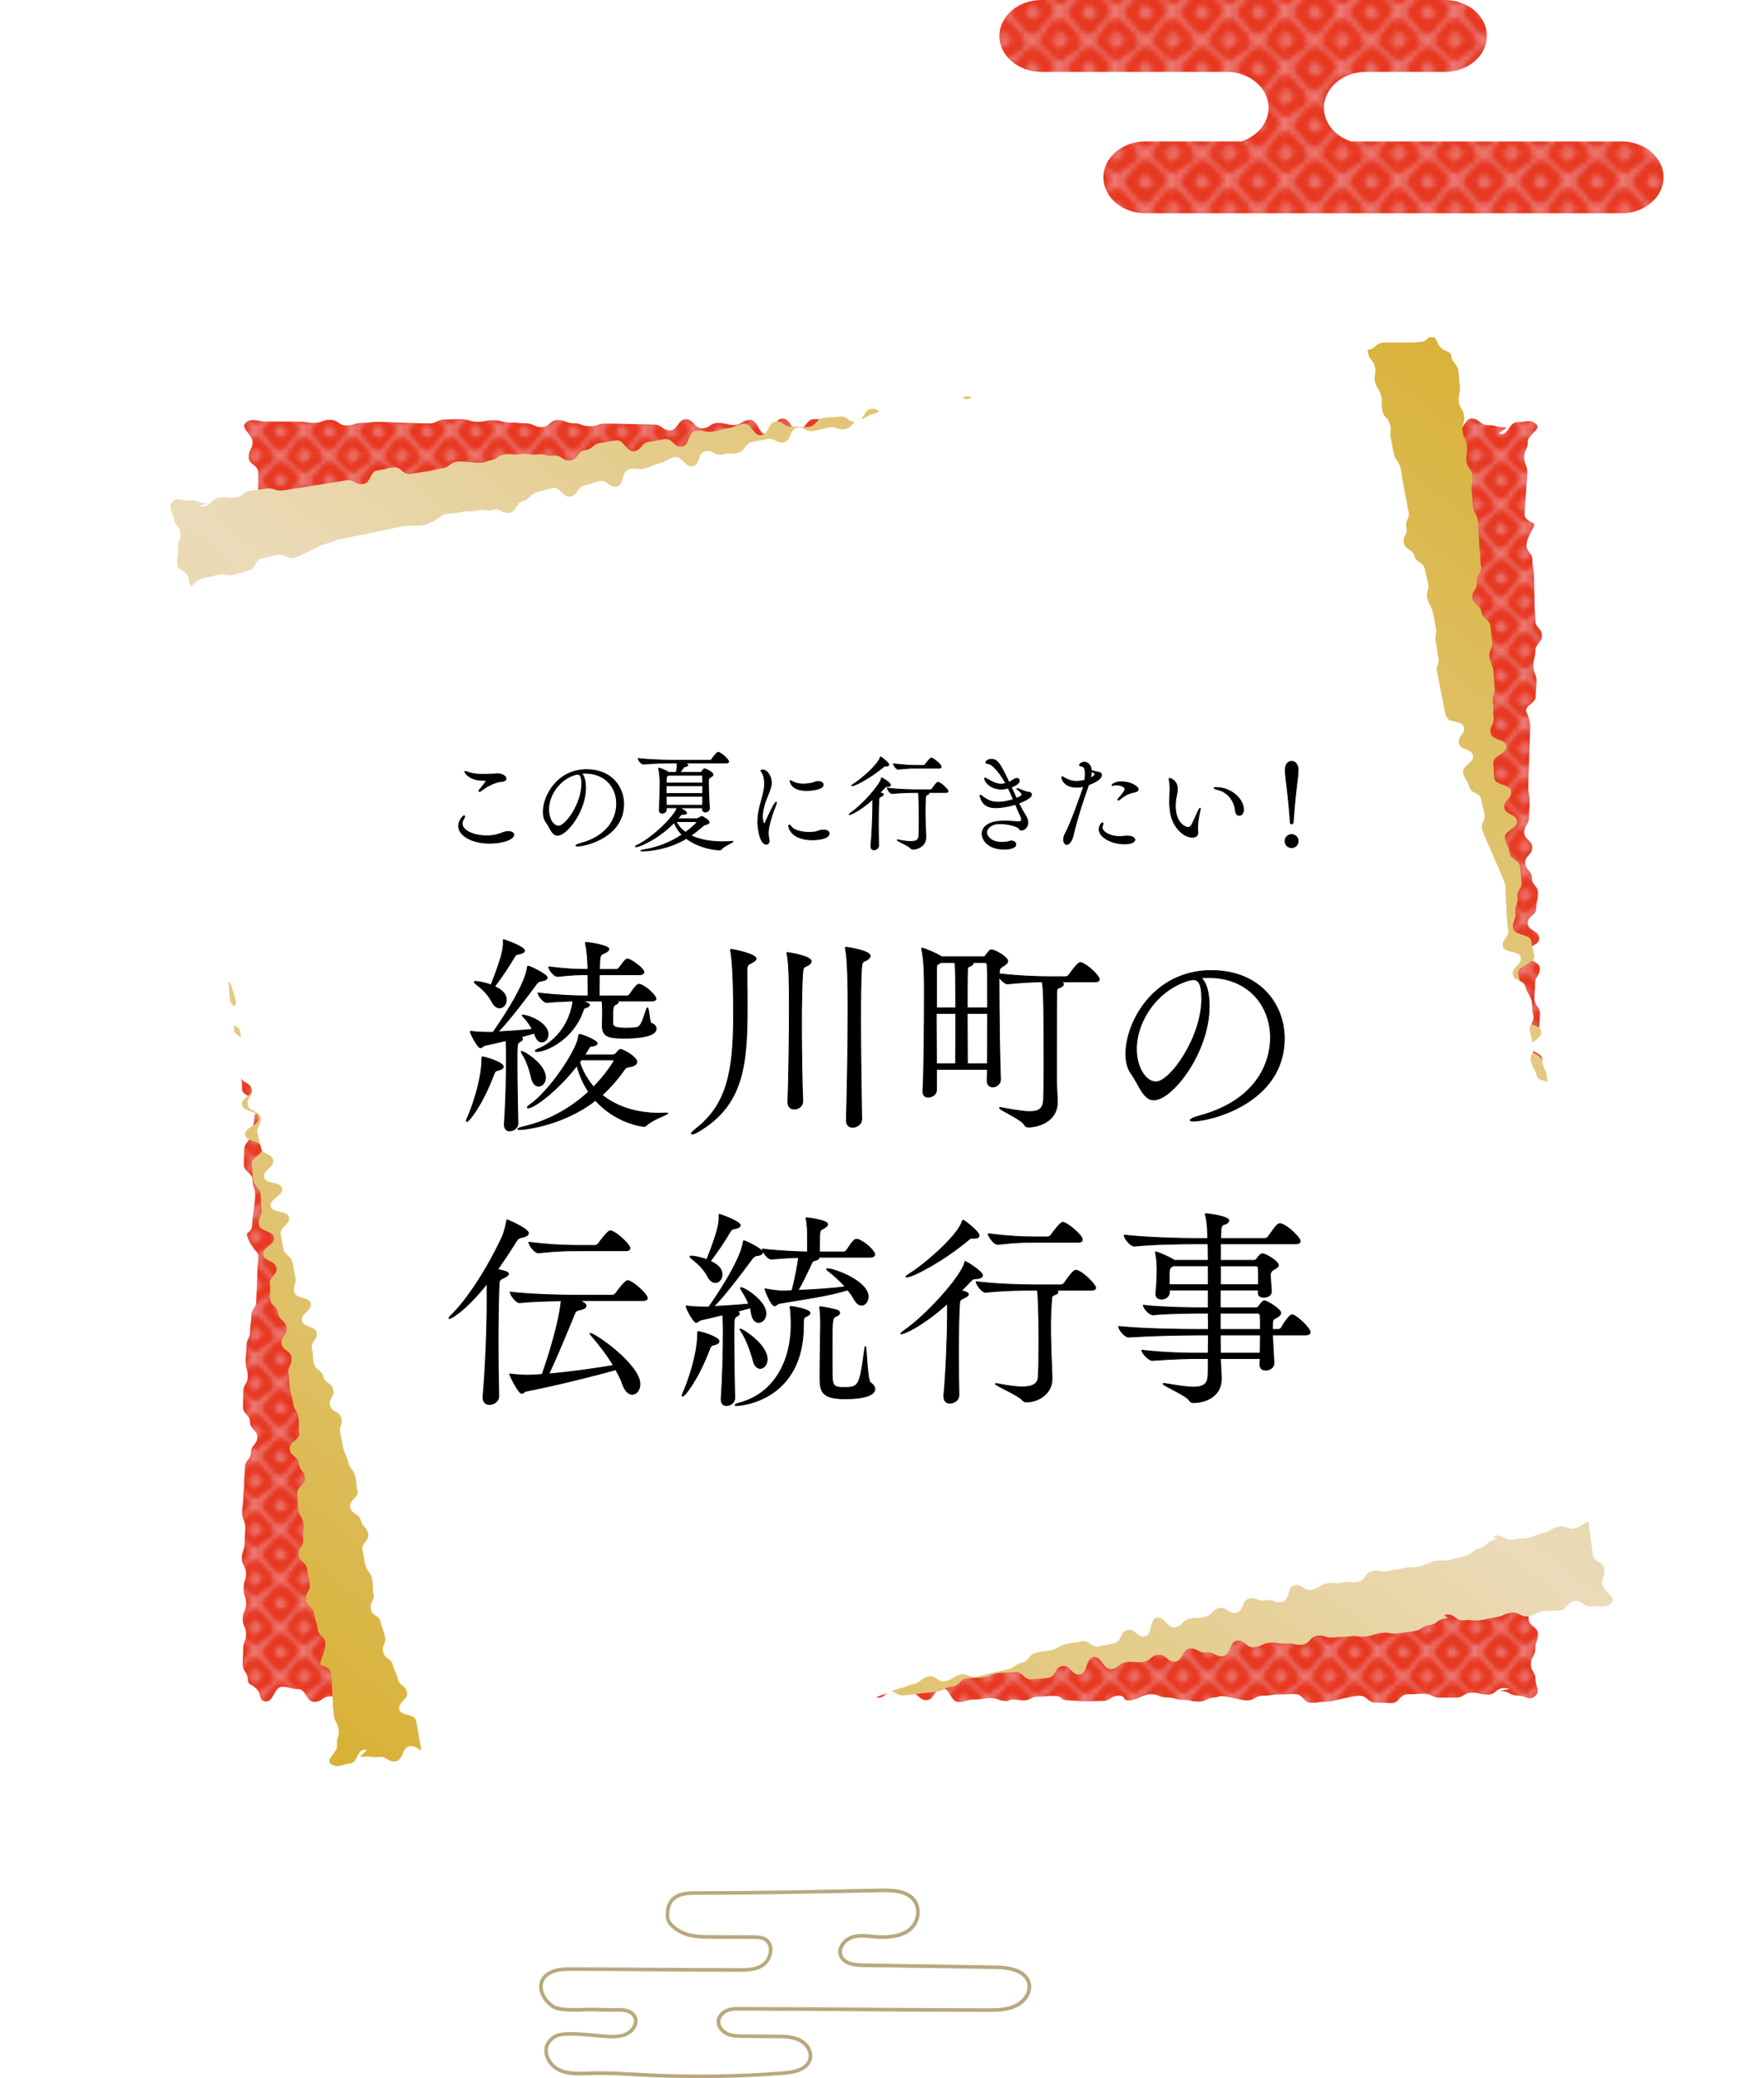 <?xml version="1.0" encoding="UTF-8"?><svg id="_レイヤー_2" xmlns="http://www.w3.org/2000/svg" xmlns:xlink="http://www.w3.org/1999/xlink" viewBox="0 0 750 883.59"><defs><style>.cls-1{fill:#e73820;}.cls-2{fill:#fff;}.cls-3{fill:#b8a97d;}.cls-4{fill:#eb6d66;}.cls-5{fill:none;}.cls-6{fill:url(#_新規パターンスウォッチ_42-2);}.cls-7{fill:url(#linear-gradient);}.cls-8{stroke:#000;stroke-miterlimit:10;stroke-width:.35px;}.cls-9{fill:url(#_新規パターンスウォッチ_42);}</style><pattern id="_新規パターンスウォッチ_42" x="0" y="0" width="11.91" height="11.91" patternTransform="translate(6772.59 9245.42) scale(1.73)" patternUnits="userSpaceOnUse" viewBox="0 0 11.91 11.91"><rect class="cls-5" x="0" width="11.91" height="11.91"/><rect class="cls-4" x="0" width="11.91" height="11.91"/><path class="cls-1" d="m10.23,4.37c.71.71.17,1.92-.54,2.64-1.34,1.34-1.1,1.58-2.44,2.93-.71.71-1.84.68-2.55-.04-1.34-1.34-1.15-1.53-2.49-2.88-.71-.71-.81-1.51-.09-2.22,1.34-1.34,1.15-1.54,2.49-2.88.71-.71,2.15-.94,2.86-.23,1.54,1.15,1.42,1.34,2.76,2.68Z"/><path class="cls-1" d="m3.79-1.46c.71.71,1.02,2.16.31,2.87-1.34,1.34-1.8.88-3.14,2.22-.71.71-1.47.63-2.18-.08-1.34-1.34-1.36-1.33-2.7-2.67-.71-.71-.69-1.39.03-2.1,1.34-1.34,1.04-1.64,2.39-2.98.71-.71,2-.75,2.72-.04,1.34,1.35,1.24,1.44,2.58,2.79Z"/><path class="cls-4" d="m1.48-.18C1.48.52.19,1.38-.5,1.38S-1.44.52-1.44-.18-.67-1.71.03-1.71,1.48-.88,1.48-.18Z"/><path class="cls-1" d="m15.7-1.46c.71.71,1.02,2.16.31,2.87-1.34,1.34-1.8.88-3.14,2.22-.71.71-1.47.63-2.18-.08-1.34-1.34-1.36-1.33-2.7-2.67-.71-.71-.69-1.39.03-2.1,1.34-1.34,1.04-1.64,2.39-2.98.71-.71,2-.75,2.72-.04,1.34,1.35,1.24,1.44,2.58,2.79Z"/><path class="cls-4" d="m13.39-.18c0,.7-1.28,1.56-1.98,1.56s-.94-.86-.94-1.56.77-1.53,1.47-1.53,1.45.83,1.45,1.53Z"/><path class="cls-1" d="m3.79,10.45c.71.71,1.02,2.16.31,2.87-1.34,1.34-1.8.88-3.14,2.23-.71.71-1.47.63-2.18-.08-1.34-1.34-1.36-1.33-2.7-2.67-.71-.71-.69-1.39.03-2.1,1.34-1.34,1.04-1.64,2.39-2.98.71-.71,2-.75,2.72-.04,1.34,1.35,1.24,1.44,2.58,2.79Z"/><path class="cls-4" d="m1.48,11.73c0,.7-1.28,1.56-1.98,1.56s-.94-.86-.94-1.56.77-1.53,1.47-1.53,1.45.83,1.45,1.53Z"/><path class="cls-1" d="m15.7,10.45c.71.71,1.02,2.16.31,2.87-1.34,1.34-1.8.88-3.14,2.23-.71.71-1.47.63-2.18-.08-1.34-1.34-1.36-1.33-2.7-2.67-.71-.71-.69-1.39.03-2.1,1.34-1.34,1.04-1.64,2.39-2.98.71-.71,2-.75,2.72-.04,1.34,1.35,1.24,1.44,2.58,2.79Z"/><path class="cls-4" d="m13.39,11.73c0,.7-1.28,1.56-1.98,1.56s-.94-.86-.94-1.56.77-1.53,1.47-1.53,1.45.83,1.45,1.53Z"/><path class="cls-4" d="m7.61,6.06c0,.7-.91,1.38-1.66,1.16-.67-.2-1.26-.57-1.26-1.26s.57-1.6,1.27-1.6,1.66,1.01,1.66,1.71Z"/></pattern><linearGradient id="linear-gradient" x1="2354.27" y1="9090.77" x2="2352.43" y2="9861.19" gradientTransform="translate(-3560.13 9375.81) rotate(-142.24)" gradientUnits="userSpaceOnUse"><stop offset="0" stop-color="#d8b136"/><stop offset=".49" stop-color="#ebdbba"/><stop offset="1" stop-color="#d8b136"/></linearGradient><pattern id="_新規パターンスウォッチ_42-2" patternTransform="translate(8826.88 11297.68) scale(2)" xlink:href="#_新規パターンスウォッチ_42"/></defs><g id="_ベース"><path class="cls-3" d="m297.72,883.59c-7.91,0-15.81-.21-23.67-.62-1.38-.07-2.77-.15-4.15-.23-6.03-.34-12.26-.7-18.37-.49l-1.39.05c-4.38.17-8.89.35-12.89-1.6-2.68-1.31-4.88-4.01-5.6-6.87-.55-2.17-.2-4.27.98-5.91,2.65-3.68,5.82-3.95,10.35-3.95,2.97,0,6.64.35,9.89.67,1.26.12,2.47.24,3.58.33,3.52.29,7.17.45,9.87-1.02,1.61-.87,2.81-2.35,3.13-3.87.22-1.04,0-2.04-.65-2.87-1.44-1.86-4.27-2-7.12-1.89-2.17.09-4.19.01-6.14-.07-1.93-.07-3.92-.15-6.02-.06-6.02.25-12.11.33-14.78-1.42-4.28-2.81-7.19-8.52-4.44-12.82,1.94-3.04,5.76-4.52,11.68-4.52,11.32,0,23.1.09,34.5.18,11.59.09,23.58.18,35.28.18.51,0,1.01,0,1.53.01,3.77.04,7.67.08,10.63-1.96,1.8-1.24,3.02-3.69,2.97-5.97-.04-1.62-.71-2.91-1.89-3.64-1.39-.86-3.22-.86-4.83-.87l-17.63-.05c-3.72-.01-7.93-.02-11.71-1.48-3.77-1.45-7.77-4.64-7.77-7.72v-.41c-.02-1.8-.06-5.15,2.4-7.65,1.95-1.97,5.07-2.97,9.29-2.97,26.42,0,48.42-.46,73.88-1l6.13-.13c5.61-.12,12.4.41,15.19,5.52,2.31,4.22.91,9.99-3.11,12.88-4.37,3.14-10.74,3.17-14.14,2.92-.68-.05-1.36-.12-2.04-.18-2.69-.26-5.48-.53-8,.25-1.78.56-3.43,1.95-4.21,3.55-.38.79-.74,1.99-.25,3.29.89,2.36,3.76,3.54,8.79,3.61l56.35.85c8.57.13,13.72,2.66,14.9,7.33,1.07,4.27-1.93,8.38-5.45,10.23-3.67,1.94-7.89,2.2-11.54,2.2-18.77,0-36.74-.14-54.11-.27-17.41-.13-33.84-.26-51.07-.26-.39,0-.78,0-1.17-.01-1.78-.03-3.45-.06-5.01.48-1.65.57-3.41,1.99-3.62,3.89-.22,2.06,1.48,3.96,3.28,4.77,2.06.93,4.53.95,6.72.96l13.9.09c3.24.02,6.9.04,10.11,1.62,3.09,1.53,5.86,5.18,4.91,8.93-.96,3.82-4.94,6.03-11.83,6.57-11.81.93-23.72,1.4-35.62,1.4Zm-42.42-2.95c4.93,0,9.87.28,14.68.55,1.38.08,2.76.16,4.15.23,19.61,1.03,39.49.77,59.09-.77,6.16-.49,9.67-2.31,10.45-5.41.75-2.97-1.55-5.91-4.1-7.17-2.88-1.43-6.36-1.45-9.43-1.47l-13.9-.09c-2.34-.01-4.98-.03-7.34-1.1-2.24-1.01-4.5-3.43-4.19-6.35.24-2.27,2.07-4.31,4.65-5.19,1.81-.62,3.71-.59,5.53-.56.38,0,.76.01,1.14.01,17.23,0,33.67.13,51.08.26,17.37.13,35.33.27,54.1.27,3.46,0,7.44-.24,10.82-2.02,2.91-1.54,5.54-5.03,4.67-8.49-1.25-4.95-7.99-6.08-13.42-6.16l-56.35-.85c-2.11-.03-8.52-.13-10.21-4.61-.54-1.43-.43-2.99.31-4.51.97-2,2.94-3.66,5.14-4.35,2.82-.88,5.76-.6,8.61-.31.67.07,1.34.13,2,.18,3.2.24,9.15.22,13.12-2.63,3.41-2.45,4.6-7.33,2.66-10.89-2.4-4.38-8.64-4.81-13.8-4.71l-6.13.13c-25.47.53-47.47,1-73.91,1-3.79,0-6.54.84-8.19,2.51-2.01,2.03-1.98,4.86-1.96,6.54v.42c0,2.03,3.04,4.84,6.78,6.28,3.52,1.35,7.41,1.36,11.17,1.38l17.63.05c1.73,0,3.88.01,5.64,1.1,1.64,1.02,2.58,2.76,2.63,4.92.07,2.82-1.4,5.74-3.64,7.28-3.36,2.3-7.51,2.26-11.52,2.22-.51,0-1.01-.01-1.51-.01-11.71,0-23.7-.09-35.29-.18-11.39-.09-23.18-.18-34.49-.18-5.35,0-8.74,1.24-10.38,3.8-2.24,3.51.32,8.29,3.99,10.7,2.48,1.63,9.89,1.33,13.87,1.17,2.17-.09,4.19-.01,6.14.07,1.93.07,3.92.15,6.02.06,3.26-.14,6.54.08,8.41,2.49.93,1.2,1.25,2.63.94,4.13-.41,1.94-1.91,3.82-3.91,4.9-3.07,1.66-6.99,1.5-10.74,1.2-1.12-.09-2.34-.21-3.61-.33-3.21-.31-6.85-.66-9.74-.66-4.56,0-6.95.33-9.1,3.31-1.16,1.62-1.04,3.41-.74,4.63.62,2.44,2.49,4.74,4.78,5.86,3.65,1.78,7.97,1.61,12.15,1.44l1.4-.05c1.28-.04,2.55-.06,3.83-.06Z"/><path class="cls-9" d="m650.23,669.02c0-3.21,2.69-3.21,2.69-6.43s2.81-3.21,2.81-6.43-.48-3.22-.48-6.44-5.58-3.21-5.58-6.43-1.13-3.21-1.13-6.43,5.39-3.22,5.39-6.43-1.64-3.21-1.64-6.42-1.57-3.21-1.57-6.43,4.48-3.21,4.48-6.44-4.68-3.21-4.68-6.42-1.03-3.22-1.04-6.39v-.04c0-3.22,2.47-3.22,2.47-6.43v-3.03c0-.87,0-1.67,0-3.41,0-3.22-3.95-3.22-3.95-6.43,0-2.61,2.95-3.13,4.06-4.96.25-.42.43-.88.43-1.47,0-3.22-2.04-3.22-2.04-6.43s.24-3.24.24-6.19c0-.09,0-.15,0-.24,0-3.22.14-3.22.14-6.43s-1.67-3.22-1.67-6.44-.3-3.21-.3-6.43,6.39-3.21,6.39-6.43-4.96-3.22-4.96-6.44.49-3.21.49-6.43,3.77-3.21,3.77-6.43.26-3.21.26-6.43c0-1.22-.48-1.98-1.08-2.63-.97-1.06-2.25-1.81-2.25-3.81,0-3.21,3.24-3.21,3.24-6.43s-4.09-3.21-4.09-6.43,2.94-3.21,2.94-6.43.09-3.22.09-6.42-3.79-3.23-3.84-6.37c0-.03,0-.05,0-.07,0-.07.03-.1.04-.16.19-3.04,5.55-3.12,5.55-6.28s-6.39-3.21-6.39-6.43c0-2.79,5-3.16,6.33-5.3.21-.33.34-.7.34-1.13,0-3.22-6.55-3.22-6.55-6.43s5.26-3.22,5.26-6.43.34-3.21.34-6.42c0-2.95-1.98-3.22-2.31-5.73-.03-.23-.06-.43-.06-.69,0-3.21.31-3.21.31-6.43,0-1.9.71-2.68,1.29-3.66.39-.68.73-1.46.73-2.77,0-3.17-5.58-3.23-5.75-6.3,0-.05-.03-.08-.03-.13,0-3.21,5.55-3.21,5.55-6.43,0-.8-.3-1.4-.76-1.89-1.39-1.52-4.16-2.11-4.16-4.53,0-3.22,3.64-3.22,3.64-6.43s.72-3.22.72-6.44-2.62-3.21-2.62-6.44-2.82-3.21-2.82-6.42,3-3.22,3-6.43-3.4-3.22-3.4-6.44,2.01-3.21,2.01-6.43c0-.41,0-.76.01-1.07.06-2.19.27-2.55.27-5.36,0-1.63-.15-2.43-.3-3.25-.15-.79-.29-1.6-.29-3.18,0-2.56.82-22.56.82-25.73s-1.77-6.51-1.77-6.56c.12-3.07,4.12-3.14,4.12-6.3,0-2.07.14-2.81.25-3.94.05-.63.1-1.35.1-2.5,0-3.22-1.39-3.22-1.39-6.44,0-2.59.58-3.12.81-4.91.05-.43.09-.91.09-1.53,0-3.22,2.77-3.22,2.77-6.44,0-2.03-1.1-2.78-1.92-3.86-.48-.63-.87-1.38-.87-2.57,0-3.05-.27-3.24-.3-6,0-.14-.01-.27-.01-.44,0-3.21-.22-9.66-.31-12.72,0-.06-.02-.1-.02-.15,0-3.22-.63-3.22-.63-6.44s-2.49-3.21-2.49-6.44,4.19-8.44,3.12-9.09c-1.71-1.04-3.94-1.8-3.94-3.78,0-3.22,1.15-14.73,1.15-17.95s-1.29-3.23-1.29-6.44,1.48-3.23,1.48-6.46,5.99-5.34,3.58-7.63c-.25-.24-.5-.41-.75-.57-2.14-1.39-4.27-.22-7.33-.22-2.57,0-3.21,2.87-4.82,4.29-.53.46-1.15.78-2,.78-3.41,0,4.57-2.93,1.15-2.93s-3.41-.92-6.82-.92c-1.68,0-2.53-.68-3.39-1.36-.86-.7-1.71-1.41-3.43-1.41-1.08,0-1.81.6-2.42,1.36-1.32,1.67-2.07,4.26-4.4,4.26-3.41,0-3.41-3-6.81-3s-3.41.15-6.82.15-3.41-2.85-6.81-2.85-3.41.93-6.82.93-3.41,1.43-6.81,1.43-3.42.43-6.82.43c-2.58,0-3.21.6-4.83.89-.52.1-1.16.17-2,.17-3.41,0-3.41,2.9-6.82,2.9-.2,0-.35-.07-.52-.11-2.86-.57-3.08-5.5-6.3-5.5-3.41,0-3.41,3.96-6.82,3.96s-3.41,1.7-6.81,1.7-3.43-2.84-6.63-2.96c-.07,0-.12-.03-.19-.03-3.41,0-3.41-2.81-6.81-2.81s-3.42,2.42-6.82,2.42-3.41-2.75-6.82-2.75c-.08,0-.14,0-.22,0-3.18-.04-3.28-.72-6.6-.72s-3.41,5.67-6.82,5.67-3.41-1.52-6.82-1.52c-.83,0-1.45-.25-1.98-.62-1.63-1.16-2.26-3.55-4.84-3.55-1.39,0-2.21.15-2.93.31-1.04.25-1.87.55-3.88.55-3.42,0-3.42,1.49-6.82,1.49s-3.41-1.61-6.82-1.61-3.41,4.06-6.82,4.06-3.41-2.95-6.82-2.95-3.41,1.15-6.82,1.15-3.41.82-6.81.82c-2.01,0-2.84.13-3.87.24-.72.08-1.54.14-2.95.14-3.41,0-3.41,1.67-6.83,1.67s-3.41-3.78-6.82-3.78-3.41,1.2-6.82,1.2-3.41-2.56-6.81-2.56-3.41-.06-6.82-.06-3.42-.12-6.83-.12-3.41,1.32-6.81,1.32-3.41,2.7-6.82,2.7-3.41-.46-6.82-.46-3.4.99-6.82.99-3.41-.46-6.82-.46c-1.19,0-1.94-.49-2.6-1.12-1.21-1.17-2-2.85-4.21-2.85-3.41,0-3.41-.28-6.81-.28s-3.41,4.25-6.81,4.25c-2.41,0-3.14-2.25-4.55-3.57-.58-.55-1.28-.95-2.27-.95-1.32,0-2.14,1.01-2.82,2.24-1.1,1.93-1.91,4.4-4,4.4-1.4,0-2.22-1.02-2.93-2.21-1.04-1.72-1.87-3.81-3.88-3.81-3.41,0-3.41,2.11-6.81,2.11s-3.41-.85-6.82-.85c-1.04,0-1.75.22-2.35.51-1.36.66-2.1,1.75-4.47,1.75-3.11,0-3.42-3.18-6.05-3.73-.25-.05-.48-.11-.77-.11-3.41,0-3.41,4.73-6.81,4.73s-3.41-2.49-6.82-2.49-17.05-.4-20.46-.4-3.42,1.13-6.83,1.13-3.43-1.17-6.55-1.25c-.09,0-.17-.02-.27-.02-3.41,0-3.41-1.34-6.82-1.34s-3.42,3-6.82,3-3.41-1.63-6.83-1.63-3.41-.37-6.82-.37-3.41-.94-6.82-.94-3.41.65-6.83.65-3.41-1.07-6.82-1.07c-1.9,0-2.74.03-3.7.06-.77.02-1.61.04-3.13.04-3.09,0-3.41,1.37-5.98,1.62-.27.04-.53.06-.85.06-3.37,0-18.2-.54-20.92-.65-.22-.02-.42-.03-.67-.03-3.42,0-3.42.45-6.83.45s-3.41,1.08-6.82,1.08-3.42-2.38-6.83-2.38c-1.55,0-2.41.27-3.18.55-.93.35-1.79.73-3.65.73-3.41,0-3.41-.5-6.82-.5s-10.25-.04-13.67-.04c-.59,0-1.15-.06-1.7-.13-2.67-.36-4.98-1.23-6.98.65-.44.42-.62.85-.62,1.29,0,1.79,2.88,3.81,3.47,6.09.07.26.11.52.11.8,0,3.21-1.66,3.21-1.66,6.43s3.76,3.23,4.01,6.15c0,.1.05.17.05.28,0,3.22.08,14.73.08,17.94,0,.42,0,.77.02,1.1.06,2.18.29,2.54.29,5.34,0,.32-.04.58-.07.85-.31,2.38-1.85,2.68-1.85,5.58,0,.34-.05.62-.1.89-.44,2.35-2.5,2.66-2.5,5.54v.91c0,2.32.02,2.64.02,5.51,0,3.22,2.76,3.22,2.76,6.43,0,.48-.16.88-.39,1.24-1.29,2.03-5.54,2.46-5.54,5.2,0,3.15,4.5,3.22,4.67,6.27,0,.06.04.1.04.15,0,3.22,1.57,3.22,1.57,6.43s-5.32,3.22-5.32,6.44,5.39,3.22,5.39,6.43-1.35,3.21-1.35,6.43-.28,3.21-.28,6.43.37,3.21.37,6.43,1.91,3.21,1.91,6.43-4.79,3.22-4.79,6.43c0,1.41.02,2.2.05,2.9.03.92.06,1.72.06,3.52,0,3.22,1.9,3.22,1.9,6.44,0,.27-.04.49-.07.72-.31,2.49-2.13,2.77-2.13,5.71,0,.8.29,1.39.74,1.89,1.37,1.52,4.13,2.12,4.13,4.54,0,.68-.02,1.2-.05,1.65-.1,1.69-.32,2.25-.32,4.78,0,3.21-6.6,3.21-6.6,6.43,0,.56.27,1.01.61,1.41,1.62,1.88,6.22,2.38,6.22,5.02,0,3.22-5.79,3.22-5.79,6.44s5.71,3.21,5.71,6.43c0,2.7.71,3.15.93,5.12.05.38.08.8.08,1.31,0,3.21-2.63,3.21-2.63,6.44,0,.62,0,1.09-.02,1.51-.04,1.8-.13,2.32-.13,4.92,0,2.23-1.46,2.93-2.35,4.22-.4.56-.69,1.23-.69,2.22,0,3.21-.78,3.21-.78,6.44,0,1.14.14,1.88.32,2.5.31,1.11.75,1.86.75,3.93,0,3.21,4.03,3.21,4.03,6.43,0,.05-.04.09-.04.15-.16,3.05-5.11,3.12-5.11,6.28s6.38,3.22,6.38,6.44-3.95,3.21-3.95,6.43,3.57,3.22,3.57,6.43.65,3.21.65,6.43c0,2.55-4.81,3.08-6.82,4.79-.54.45-.89.97-.89,1.65,0,3.22.46,3.22.46,6.43s6.99,3.21,6.99,6.44c0,1.07-.21,1.77-.48,2.36-.55,1.19-1.38,1.92-1.38,4.07,0,3.21-1.67,3.21-1.67,6.42,0,1.46-.53,2.25-1.11,2.99-.7.88-1.46,1.68-1.46,3.44,0,3.21-.13,3.21-.13,6.42s3.68,3.21,3.68,6.43,1.13,3.22,1.13,6.44-1.3,9.64-1.3,12.85c0,1.7-1.05,2.5-2.05,3.35-.9.76,2.05,6.14,3.79,7.75.51.48.87,1.03.87,1.76,0,.25,0,.46-.02.68-.05,2.52-.34,2.8-.34,5.76,0,3.21-.5,10.4-.5,12.86,0,2.73-1.51,3.16-1.98,5.18-.08.37-.14.76-.14,1.25,0,3.22-.52,3.22-.52,6.43s-1.54,3.22-1.54,6.43v.21c-.02,3-.34,3.09-.34,6.23,0,2.1.37,2.84.64,4,.09.38.16.8.21,1.32.02.32.04.69.04,1.11,0,3.22-1.92,3.22-1.92,6.44s-.09,3.22-.09,6.44,2.98,3.21,2.98,6.43,3.1,3.21,3.1,6.43-2.68,3.21-2.68,6.44-2.58,3.22-2.58,6.43c0,2.54-.18,3.09-.26,4.79-.02.45-.04.97-.04,1.65,0,3.22-.41,3.22-.41,6.44s-.46,3.21-.46,6.44c0,.39.02.73.06,1.03.25,2.23,1.26,2.57,1.26,5.39,0,3.22-.3,3.22-.3,6.44s-1.15,3.22-1.15,6.44,1.78,3.21,1.78,6.44-1.05,3.21-1.05,6.44,1.1,3.22,1.1,6.43-1.5,3.22-1.5,6.44,1.45,3.22,1.45,6.44-1.24,3.22-1.24,6.44-.19,3.22-.19,6.44c0,.72.11,1.26.28,1.72.56,1.65,1.82,2.25,1.9,4.75.08,2.36,1.2,1.61,3.61,3.9,2,1.9,1.21,4.37,2.85,5.15.32.15.72.27,1.29.27.83,0,1.46-.37,1.99-.93,1.62-1.73,2.26-5.27,4.83-5.27s3.23.55,4.91.83c.51.08,1.12.14,1.91.14,3.41,0,3.41,5.44,6.82,5.44.72,0,1.26-.1,1.73-.27,1.81-.59,2.39-2.03,5.09-2.03,3.2,0,3.43-2.5,6.25-2.82.19-.02.35-.06.57-.06,2.61,0,3.23.48,4.92.7.51.06,1.11.11,1.91.11,3.4,0,3.4-2.14,6.81-2.14s3.41,6.81,6.81,6.81c2.29,0,3.05-1.27,4.34-2.12.62-.42,1.36-.73,2.48-.73.76,0,1.33-.08,1.82-.18,1.74-.38-3.35-1.22-.69-1.22,3.41,0,3.41,3.46,6.82,3.46.14,0,.24-.02.36-.02,3.02-.12,3.18-1.41,6.46-1.41s3.41.68,6.81.68,3.41-5.55,6.82-5.55c.92,0,1.6.24,2.15.58,1.49.91,2.18,2.57,4.66,2.57,3.41,0,3.41-2.22,6.82-2.22.17,0,.29.05.45.06,2.95.35,3.13,3.85,6.37,3.85,1.97,0,2.81.35,3.82.63.73.2,1.57.38,3,.38,1.67,0,2.51-.1,3.35-.22.87-.12,1.73-.24,3.47-.24,3.41,0,3.41.41,6.82.41s3.41-3.7,6.81-3.7,3.41.46,6.83.46,3.4-.42,6.81-.42,3.41-1.49,6.82-1.49,3.41-.04,6.82-.04c.36,0,.67.1.97.22,1.89.77,2.56,3.63,4.13,4.96.48.4,1.02.68,1.73.68,2.44,0,3.15-2.36,4.59-3.71.59-.53,1.26-.91,2.22-.91.1,0,.17,0,.27,0,2.38,0,3.04.1,4.67.14.51.02,1.1.03,1.88.03,1.35,0,2.17.02,2.87.03,1.08.03,1.89.06,3.95.06.72,0,1.27.22,1.74.51,1.8,1.12,2.39,3.77,5.09,3.77,1.04,0,1.73-.22,2.33-.5,1.37-.66,2.11-1.73,4.49-1.73,3.41,0,3.41-1,6.82-1,2.14,0,2.94-.95,4.08-1.65.67-.42,1.47-.75,2.73-.75,3.42,0,3.42,2.29,6.82,2.29,1.87,0,2.72.06,3.67.1.77.04,1.62.07,3.16.07,1.33,0,2.15.48,2.84,1.05,1.09.89,1.9,2.02,3.98,2.02,0,0,0,0,.02,0,3.4-.02,3.4-4.72,6.8-4.72s3.41,3.12,6.82,3.12,3.41.32,6.82.32c.75,0,1.33-.17,1.84-.4,1.72-.82,2.34-2.63,4.98-2.63,3.42,0,3.42.9,6.82.9s3.41,3.15,6.82,3.15,3.41-4.99,6.82-4.99c2.51,0,3.18,3.11,4.71,4.76.55.58,1.21,1,2.1,1,3.42,0,3.42-1.03,6.82-1.03,1.83,0,2.68-.17,3.6-.33.8-.14,1.64-.28,3.22-.28,3.41,0,3.41,1.24,6.82,1.24.46,0,.85-.12,1.2-.3,1.3-.69,4.62.06,5.89.06,3.4,0,3.15-1.61,6.56-1.61s3.41-.33,6.81-.33,2.29,1.93,5.7,1.93,4.53.41,7.95.41,3.41-.19,6.82-.19,3.41-2.22,6.82-2.22,1.02,2,4.42,2,5.81-2.61,9.22-2.61,3.41,1.37,6.82,1.37,3.41,1.03,6.82,1.03c.87,0,1.52.04,2.06.11,1.57.21,2.22.61,4.76.61,3.41,0,3.41-1.76,6.82-1.76.51,0,.91-.13,1.29-.31,2.18-1.04,8.94,1.56,12.35,1.56s3.41-2.01,6.83-2.01c2.14,0,2.94-.2,4.07-.35.67-.09,1.47-.16,2.75-.16,3.42,0,3.42-.17,6.82-.17s3.41,3.71,6.83,3.71,3.41-.47,6.82-.47c2.17,0,10.24-2.51,13.66-2.51,1.9,0,2.75.9,3.71,1.7.76.64,1.6,1.21,3.11,1.21,2.25,0,3.03.09,4.27.14.64.03,1.39.05,2.55.05,3.41,0,3.41-3.73,6.82-3.73s3.41-.22,6.83-.22c2.67,0,3.27,1,5.03,1.43.49.13,1.05.21,1.79.21,3.41,0,3.41,0,6.83,0s3.42-2.1,6.82-2.1c.89,0,1.55.05,2.1.14,1.55.23,2.22.66,4.73.66,3.42,0,3.42-2.78,6.82-2.78.76,0,1.33.08,1.84.17,1.73.33-5.63,1.1-2.98,1.1,1.85,0,2.7.55,3.63,1.06.8.44,1.64.86,3.21.86,3.42,0,5.12,2.49,7.54.22,2.42-2.27.19-3.87.19-7.09,0-2.25-.95-2.94-1.53-4.24-.25-.56-.44-1.23-.44-2.19,0-3.21,1.85-3.21,1.85-6.44,0-2.14.49-2.87.83-4.06.16-.6.29-1.3.29-2.37,0-3.22-3.92-3.22-3.92-6.42,0-.3-.02-.55-.04-.81-.16-2.41-1.01-2.71-1.01-5.63,0-3.21,6.59-3.21,6.59-6.42s-5.2-3.22-5.2-6.43Z"/><path class="cls-7" d="m82.08,264.91c.41,3.19-2.26,3.52-1.86,6.71.4,3.19-2.38,3.54-1.98,6.73.41,3.19.88,3.13,1.29,6.32.4,3.19,5.93,2.49,6.34,5.68.4,3.18,1.52,3.04,1.92,6.24.4,3.19-4.94,3.87-4.53,7.06.4,3.19,2.03,2.98,2.43,6.16.41,3.19,1.96,2.99,2.37,6.18.41,3.19-4.03,3.75-3.63,6.94.4,3.19,5.04,2.6,5.45,5.79.4,3.18,1.42,3.07,1.83,6.22,0,.01,0,.02,0,.03.41,3.19-2.04,3.5-1.64,6.69.18,1.48.28,2.26.38,3.01.11.86.2,1.66.42,3.38.41,3.19,4.33,2.69,4.74,5.88.32,2.59-2.54,3.47-3.41,5.43-.19.44-.32.93-.25,1.51.4,3.19,2.44,2.93,2.84,6.12.39,3.11.18,3.25.54,6.17,0,.09.01.16.02.24.4,3.19.27,3.21.67,6.4.41,3.19,2.07,2.98,2.48,6.17.41,3.19.7,3.15,1.1,6.33.41,3.19-5.94,4-5.53,7.19.4,3.2,5.32,2.57,5.72,5.76.41,3.19-.07,3.24.34,6.43.4,3.19-3.34,3.66-2.93,6.85.4,3.2.15,3.23.55,6.41.16,1.21.73,1.9,1.4,2.47,1.1.92,2.46,1.51,2.71,3.49.41,3.19-2.81,3.6-2.4,6.79.4,3.19,4.46,2.67,4.87,5.86.41,3.19-2.51,3.56-2.1,6.75.4,3.19.31,3.2.72,6.39.4,3.17,4.16,2.72,4.61,5.83,0,.03.01.05.02.07,0,.06-.02.1-.01.16.19,3.04-5.11,3.8-4.72,6.92.41,3.18,6.74,2.38,7.15,5.57.35,2.77-4.56,3.77-5.62,6.06-.16.36-.25.74-.19,1.16.4,3.19,6.89,2.36,7.3,5.55.4,3.19-4.82,3.85-4.41,7.04.41,3.19.07,3.23.48,6.42.37,2.92,2.37,2.95,3.01,5.39.06.22.12.43.15.68.4,3.19.1,3.23.5,6.41.24,1.89-.36,2.76-.81,3.8-.31.73-.55,1.53-.38,2.84.4,3.14,5.95,2.5,6.5,5.53,0,.05.04.08.04.13.4,3.19-5.1,3.89-4.7,7.07.1.8.47,1.35,1,1.79,1.56,1.32,4.38,1.57,4.68,3.97.41,3.19-3.2,3.65-2.8,6.83.41,3.19-.31,3.28.1,6.47.4,3.19,3,2.86,3.41,6.06.4,3.19,3.21,2.83,3.61,6.01.4,3.19-2.58,3.57-2.18,6.76.41,3.19,3.78,2.76,4.19,5.96.41,3.19-1.59,3.44-1.19,6.63.05.41.09.76.13,1.07.22,2.19.05,2.56.4,5.35.21,1.61.46,2.39.71,3.18.25.77.49,1.55.69,3.12.32,2.54,1.3,2.97,1.9,4.63.16.43.29.91.37,1.57.41,3.19-.08,3.25.32,6.45.41,3.19-4.45,3.8-4.05,7,0,.04.03.07.03.11.48,3.05,3.46,2.73,3.86,5.88.41,3.19,2.18,2.97,2.59,6.15,0,.05-.01.09-.01.13.27,3.06-3.68,3.63-3.28,6.77.26,2.06.21,2.81.25,3.93.02.62.06,1.36.21,2.5.4,3.19,1.78,3.02,2.19,6.2.32,2.58-.18,3.17-.18,4.98,0,.43.02.9.09,1.53.41,3.19-2.34,3.54-1.93,6.73.25,2.01,1.44,2.61,2.39,3.58.55.57,1.03,1.27,1.17,2.44.39,3.03.68,3.18,1.06,5.91.02.15.03.28.06.44.41,3.19-1.97,3.49-1.57,6.67.4,3.13,3,2.88,3.48,5.9,0,.06.03.09.03.14.41,3.19,1.03,3.12,1.43,6.31.41,3.19,2.88,2.88,3.29,6.07.4,3.19-3.1,8.9-1.95,9.41,1.83.82,4.13,1.3,4.38,3.26.41,3.2.72,14.75,1.13,17.95.41,3.19,1.68,3.04,2.09,6.23.41,3.19-1.07,3.39-.66,6.58.4,3.19-5.28,6.06-2.6,8.03.29.2.56.34.83.47,2.3,1.1,4.26-.32,7.29-.71,2.55-.32,2.82-3.26,4.24-4.86.46-.52,1.05-.91,1.88-1.02,3.38-.43-4.16,3.48-.78,3.05,3.38-.44,3.49.48,6.89.05,1.67-.21,2.6.36,3.53.93.93.58,1.87,1.18,3.58.96,1.08-.13,1.71-.81,2.23-1.66,1.11-1.81,1.52-4.48,3.83-4.78,3.38-.42,3.76,2.55,7.14,2.12,3.38-.42,3.36-.57,6.74-1,3.38-.43,3.74,2.4,7.12,1.97,3.39-.43,3.27-1.36,6.65-1.79,3.38-.43,3.2-1.85,6.58-2.28,3.39-.43,3.33-.85,6.72-1.28,2.54-.33,3.11-1,4.66-1.49.51-.16,1.14-.31,1.97-.42,3.38-.42,3.01-3.31,6.39-3.74.2-.02.36.03.54.05,2.92.2,3.75,5.06,6.94,4.66,3.38-.42,2.88-4.36,6.26-4.78,3.38-.43,3.17-2.12,6.55-2.55,3.31-.42,3.76,2.39,6.95,2.1.07-.01.12,0,.19,0,3.39-.43,3.74,2.36,7.11,1.93,3.39-.44,3.09-2.84,6.47-3.26,3.39-.43,3.73,2.3,7.12,1.87.08,0,.14-.01.21-.03,3.16-.37,3.35.3,6.65-.12,3.38-.43,2.67-6.05,6.05-6.48,3.39-.43,3.58,1.08,6.96.65.83-.1,1.48.07,2.04.37,1.76.95,2.69,3.23,5.25,2.9,1.38-.18,2.17-.43,2.86-.68,1.01-.39,1.79-.78,3.8-1.03,3.38-.43,3.19-1.91,6.58-2.34,3.38-.43,3.59,1.17,6.96.74,3.39-.43,2.88-4.46,6.25-4.88,3.39-.43,3.76,2.49,7.14,2.06,3.38-.43,3.23-1.57,6.63-2,3.39-.43,3.27-1.25,6.66-1.67,1.99-.25,2.8-.49,3.81-.73.71-.17,1.52-.33,2.91-.51,3.39-.43,3.17-2.09,6.56-2.52,3.39-.43,3.86,3.32,7.24,2.89,3.38-.43,3.23-1.62,6.62-2.05,3.38-.43,3.7,2.11,7.08,1.69,3.39-.44,3.4-.37,6.77-.81,3.39-.43,3.4-.31,6.79-.74,3.38-.43,3.21-1.74,6.6-2.16,3.38-.43,3.05-3.11,6.43-3.54,3.38-.43,3.44.02,6.82-.4,3.39-.43,3.26-1.41,6.65-1.83,3.38-.43,3.44.02,6.82-.41,1.18-.15,1.99.24,2.72.78,1.35,1.01,2.33,2.57,4.53,2.29,3.39-.43,3.42-.15,6.8-.57,3.39-.43,2.85-4.65,6.23-5.07,2.39-.31,3.39,1.82,4.96,2.95.64.47,1.38.78,2.37.66,1.31-.16,1.99-1.27,2.52-2.57.84-2.06,1.34-4.61,3.41-4.88,1.38-.17,2.32.73,3.18,1.82,1.25,1.58,2.34,3.54,4.34,3.28,3.38-.42,3.12-2.52,6.5-2.95,3.38-.43,3.49.42,6.88-.02,1.03-.13,1.7-.43,2.26-.8,1.27-.83,1.87-2,4.22-2.3,3.09-.39,3.79,2.71,6.47,2.93.25.02.49.05.78.01,3.38-.43,2.78-5.12,6.17-5.55,3.38-.43,3.69,2.05,7.08,1.62,3.38-.43,3.7,2.01,7.08,1.58,3.38-.43,2.65-6.16,6.03-6.59,3.38-.43,3.85,3.26,7.24,2.83,3.39-.44,3.25-1.55,6.63-1.98,3.28-.42,3.56.74,6.66.41.1-.01.17-.01.27-.03,3.39-.43,3.55.91,6.94.48,3.39-.42,3.01-3.4,6.39-3.83,3.38-.43,3.59,1.18,6.98.75,3.38-.43,3.43-.06,6.81-.49,3.39-.43,3.51.51,6.88.08,3.39-.43,3.31-1.07,6.7-1.5,3.39-.43,3.52.62,6.9.19,1.89-.24,2.72-.37,3.67-.52.76-.11,1.59-.24,3.09-.43,3.08-.39,3.21-1.79,5.73-2.37.26-.07.52-.12.84-.16,3.33-.43,3.15-2.36,6.39-2.82.05-.01.08-.02.12-.03,3.39-.43-2.47-1.23.93-1.65.83-.11,1.48.02,2.05.25,1.72.71,2.58,2.5,5.13,2.17,3.13-.4,3.5.31,6.21.07.21-.02.41-.03.66-.06,3.4-.43,3.33-.87,6.72-1.3,3.38-.43,3.25-1.5,6.64-1.93,3.39-.43,3.69,1.93,7.07,1.5,1.55-.19,2.35-.57,3.09-.95.89-.46,1.68-.94,3.53-1.17,3.38-.43,3.44.07,6.83-.36,3.39-.43,3-3.54,6.39-3.97,3.39-.43,3.79,2.71,7.19,2.28.58-.07,1.14-.09,1.7-.08,2.7.02,5.09.59,6.85-1.53.39-.47.51-.92.45-1.36-.23-1.77-3.34-3.42-4.22-5.61-.1-.25-.18-.5-.21-.77-.41-3.19,1.24-3.4.84-6.59-.39-3.09-4.14-2.74-4.75-5.59-.02-.1-.06-.17-.08-.27-.41-3.19-1.93-14.61-2.33-17.79-.06-.41-.11-.76-.16-1.08-.33-2.15-.6-2.48-.95-5.25-.04-.32-.03-.59-.04-.85,0-2.4,1.51-2.9,1.14-5.78-.05-.33-.03-.61-.02-.88.14-2.38,2.15-2.96,1.78-5.81-.04-.34-.08-.63-.12-.9-.3-2.31-.34-2.62-.71-5.48-.4-3.19-3.14-2.84-3.55-6.02-.06-.48.05-.89.23-1.28,1.03-2.18,5.19-3.14,4.84-5.85-.4-3.13-4.87-2.63-5.42-5.63-.01-.06-.04-.1-.05-.15-.41-3.19-1.96-3-2.37-6.18-.41-3.19,4.87-3.86,4.46-7.05-.41-3.19-5.75-2.52-6.16-5.71-.4-3.18.94-3.35.53-6.54-.4-3.19-.14-3.22-.53-6.41-.41-3.19-.78-3.14-1.18-6.33-.41-3.19-2.3-2.95-2.71-6.14-.41-3.19,4.34-3.79,3.94-6.98-.17-1.4-.3-2.18-.4-2.88-.15-.91-.28-1.7-.51-3.49-.41-3.19-2.3-2.95-2.7-6.14-.04-.27-.02-.5-.02-.73,0-2.5,1.77-3.01,1.39-5.93-.1-.79-.47-1.34-.97-1.78-1.55-1.34-4.36-1.59-4.66-3.99-.08-.68-.13-1.19-.17-1.64-.11-1.69.04-2.28-.27-4.78-.41-3.19,6.14-4.03,5.73-7.22-.07-.56-.38-.96-.77-1.32-1.85-1.67-6.48-1.57-6.81-4.21-.4-3.19,5.35-3.92,4.95-7.1-.41-3.19-6.08-2.47-6.48-5.65-.34-2.68-1.1-3.04-1.57-4.97-.09-.36-.18-.78-.24-1.29-.41-3.18,2.2-3.52,1.79-6.71-.07-.61-.13-1.08-.17-1.5-.19-1.78-.16-2.32-.48-4.89-.28-2.21,1.07-3.09,1.8-4.48.32-.6.53-1.31.41-2.28-.4-3.19.37-3.29-.04-6.48-.14-1.14-.38-1.85-.64-2.44-.45-1.07-.98-1.75-1.24-3.8-.4-3.19-4.41-2.68-4.81-5.87,0-.05.02-.09.01-.15-.21-3.05,4.69-3.74,4.29-6.87-.41-3.2-6.74-2.39-7.14-5.58-.4-3.19,3.51-3.69,3.11-6.87-.41-3.19-3.95-2.75-4.35-5.94-.41-3.19-1.05-3.1-1.46-6.29-.32-2.52,4.39-3.66,6.17-5.6.47-.52.76-1.09.67-1.75-.4-3.19-.86-3.13-1.26-6.32-.41-3.19-7.34-2.3-7.75-5.5-.13-1.06-.01-1.77.18-2.4.4-1.25,1.12-2.08.86-4.21-.41-3.19,1.26-3.4.85-6.59-.19-1.44.25-2.29.73-3.1.58-.97,1.24-1.85,1.02-3.6-.41-3.19-.28-3.21-.68-6.39-.41-3.19-4.06-2.72-4.46-5.92-.41-3.19-1.53-3.05-1.93-6.24-.4-3.19,5.53-3.93,5.13-7.12-.41-3.19-5.05-2.6-5.45-5.79-.21-1.68.72-2.61,1.61-3.58.8-.87,1.54-1.77,1.34-3.28-.32-2.46-4.15-2.56-6.08-3.93-.56-.41-.99-.91-1.08-1.64-.03-.26-.05-.45-.07-.67-.27-2.51-.02-2.82-.39-5.76-.4-3.19,6.13-4.02,5.73-7.2-.1-.75-.52-1.27-1.1-1.69-1.85-1.35-5.43-1.49-5.76-3.93-.34-2.7,1.11-3.31,1.32-5.39.03-.37.04-.78-.02-1.26-.4-3.19.12-3.25-.29-6.44-.41-3.19,1.12-3.39.72-6.58-.01-.08-.02-.13-.03-.21-.36-2.98-.05-3.11-.45-6.22-.27-2.09-.73-2.77-1.14-3.88-.13-.37-.26-.77-.37-1.29-.06-.32-.12-.68-.18-1.09-.41-3.2,1.51-3.44,1.1-6.63-.4-3.19-.31-3.2-.72-6.4-.41-3.18-3.35-2.81-3.76-6-.4-3.19-3.48-2.8-3.88-5.99-.41-3.19,2.26-3.52,1.86-6.72-.4-3.19,2.16-3.52,1.75-6.71-.32-2.52-.21-3.09-.35-4.78-.04-.45-.09-.96-.17-1.63-.41-3.19,0-3.25-.4-6.44-.4-3.19.04-3.25-.36-6.44-.05-.38-.12-.72-.19-1.02-.53-2.17-1.58-2.39-1.93-5.19-.41-3.19-.11-3.23-.51-6.42-.41-3.19.73-3.34.33-6.52-.4-3.2-2.18-2.97-2.58-6.16-.4-3.19.63-3.32.23-6.52-.4-3.2-1.49-3.05-1.89-6.24-.41-3.2,1.08-3.38.68-6.58-.4-3.19-1.85-3.01-2.26-6.21-.39-3.19.83-3.35.43-6.54-.41-3.19-.22-3.22-.62-6.42-.09-.71-.28-1.24-.49-1.67-.76-1.56-2.08-1.99-2.49-4.47-.37-2.33-1.38-1.45-4.07-3.41-2.23-1.63-1.75-4.18-3.48-4.75-.34-.12-.75-.17-1.31-.1-.82.1-1.4.55-1.85,1.18-1.39,1.92-15.09.76-18.47,1.19-.71.08-1.23.26-1.68.48-1.72.82-2.12,2.32-4.8,2.65-3.17.4-3.09,2.91-5.85,3.59-.18.04-.34.09-.55.13-2.6.33-3.27-.06-4.97-.07-.51,0-1.11.03-1.91.12-3.37.43-3.1,2.56-6.49,2.99-3.38.43-4.24-6.33-7.62-5.9-2.27.29-2.87,1.64-4.04,2.64-.56.49-1.25.9-2.36,1.04-.75.1-1.31.24-1.78.41-1.68.6,3.47.79.84,1.13-3.38.43-3.82-3.01-7.21-2.58-.13.01-.23.05-.35.07-2.98.49-2.98,1.8-6.22,2.22-3.39.42-3.48-.25-6.85.18-3.39.43-2.69,5.93-6.07,6.36-.92.12-1.62-.04-2.21-.3-1.6-.71-2.49-2.28-4.95-1.96-3.38.43-3.1,2.63-6.49,3.06-.17.02-.29,0-.45,0-2.97.03-3.59-3.43-6.81-3.02-1.96.25-2.83.01-3.87-.15-.75-.11-1.6-.18-3.02,0-1.65.22-2.48.43-3.29.65-.86.23-1.68.45-3.42.67-3.38.43-3.43.03-6.81.46-3.39.43-2.92,4.1-6.3,4.53-3.38.43-3.44-.02-6.83.41-3.38.43-3.33.84-6.7,1.27-3.39.43-3.2,1.91-6.58,2.33-3.38.43-3.38.46-6.77.9-.36.04-.68-.01-.99-.09-1.97-.53-3-3.29-4.72-4.4-.53-.33-1.1-.55-1.8-.46-2.43.31-2.83,2.74-4.1,4.26-.51.6-1.13,1.06-2.08,1.18-.1.02-.17.02-.26.03-2.36.3-3.03.29-4.66.45-.51.05-1.09.11-1.87.22-1.35.17-2.15.25-2.85.33-1.07.11-1.88.18-3.93.45-.71.09-1.28-.06-1.79-.29-1.93-.89-2.85-3.44-5.52-3.1-1.03.14-1.7.43-2.25.79-1.28.82-1.88,1.98-4.24,2.28-3.39.43-3.26,1.42-6.64,1.84-2.13.27-2.79,1.32-3.85,2.15-.61.51-1.36.93-2.61,1.09-3.38.43-3.67-1.84-7.05-1.41-1.86.23-2.71.29-3.65.36-.78.07-1.61.14-3.14.33-1.33.17-2.19-.2-2.96-.69-1.19-.74-2.14-1.76-4.2-1.5,0,0,0,0,0,0-3.37.43-2.79,5.12-6.16,5.54-3.38.43-3.78-2.67-7.17-2.24-3.38.43-3.42.11-6.81.54-.75.09-1.3.33-1.76.63-1.61,1.02-1.99,2.9-4.62,3.23-3.38.43-3.5-.46-6.88-.03-3.38.42-3.78-2.7-7.16-2.27-3.38.43-2.75,5.39-6.13,5.81-2.5.32-3.55-2.69-5.28-4.13-.62-.51-1.32-.84-2.21-.72-3.38.42-3.26,1.45-6.63,1.88-1.82.23-2.64.51-3.53.78-.77.25-1.59.48-3.16.68-3.38.43-3.54-.8-6.92-.37-.45.06-.82.23-1.15.46-1.21.84-1.68,2.67-2.4,4.15-.54,1.1-1.22,2.01-2.47,2.17-3.38.43-3.9-3.66-7.28-3.23-3.38.43-3.34.76-6.73,1.19-3.38.43-2.98,3.57-6.36,4-3.39.43-4.08-5.04-7.47-4.61-3.38.43-3.36.62-6.74,1.05-3.38.43-3.1,2.63-6.49,3.06-3.38.43-2.93,3.94-6.31,4.37-3.39.43-3.75-2.48-7.13-2.04-3.39.42-3.57-.94-6.95-.51-3.39.43-3.51-.58-6.9-.15-.87.11-1.51.14-2.06.15-1.59,0-2.29-.33-4.81,0-3.39.43-3.16,2.18-6.54,2.6-.5.06-.89.25-1.24.46-2.03,1.31-9.07-.41-12.45.01-3.38.43-3.14,2.42-6.52,2.85-2.12.27-2.89.57-4,.86-.66.18-1.44.35-2.7.5-3.39.43-3.37.6-6.75,1.04-3.38.43-3.85-3.24-7.23-2.82-3.39.43-3.33.89-6.71,1.32-2.15.27-2.68,2.35-3.65,3.95-.55.92-1.26,1.7-2.5,1.85-3.39.43-3.7-2.02-7.08-1.59-1.88.24-16.84,2.77-20.22,3.2-3.38.43-3.36.65-6.74,1.08-2.65.34-3.37-.57-5.18-.79-.5-.06-1.06-.07-1.8.02-3.38.43-3.39.42-6.77.85-3.39.43-3.13,2.51-6.51,2.94-.88.11-1.54.14-2.09.13-1.57-.04-2.28-.38-4.78-.06-3.39.43-3.04,3.18-6.42,3.61-.75.09-1.33.09-1.84.06-1.76-.12,5.45-1.8,2.82-1.47-1.83.23-2.75-.22-3.73-.61-.85-.34-1.74-.64-3.3-.44-3.39.43-5.39-1.83-7.51.73-2.11,2.56.3,3.88.71,7.06.28,2.24,1.32,2.8,2.06,4.01.32.53.58,1.16.7,2.12.41,3.19-1.42,3.42-1.02,6.61.27,2.13-.13,2.91-.31,4.13-.09.61-.12,1.33,0,2.39.41,3.19,4.29,2.7,4.7,5.88.04.3.09.55.13.79.47,2.38,1.34,2.56,1.71,5.46.4,3.19-6.13,4.02-5.73,7.2.41,3.19,5.56,2.53,5.96,5.73Z"/><path class="cls-2" d="m68.68,303.63c.76,3.05-1.8,3.69-1.04,6.75.75,3.06-1.92,3.72-1.16,6.78.76,3.05,1.22,2.95,1.98,6,.76,3.06,6.06,1.75,6.82,4.8.76,3.06,1.82,2.79,2.59,5.86.76,3.05-4.36,4.33-3.61,7.38.76,3.06,2.32,2.67,3.07,5.73.76,3.06,2.25,2.69,3.01,5.74s-3.5,4.11-2.74,7.18c.76,3.06,5.21,1.95,5.97,5.01.75,3.04,1.73,2.82,2.49,5.84,0,0,0,.02.01.03.76,3.06-1.59,3.64-.84,6.7.35,1.41.53,2.17.71,2.88.21.83.39,1.59.8,3.25.76,3.05,4.52,2.12,5.28,5.18.62,2.49-2.07,3.67-2.69,5.68-.14.45-.21.93-.08,1.5.77,3.06,2.71,2.58,3.48,5.64.73,2.97.54,3.13,1.23,5.94.02.08.03.15.05.24.77,3.05.63,3.09,1.39,6.15.76,3.06,2.36,2.66,3.12,5.72.75,3.06,1.04,2.99,1.8,6.04.76,3.05-5.33,4.57-4.56,7.63.76,3.06,5.48,1.89,6.23,4.95.76,3.06.3,3.17,1.06,6.23.76,3.06-2.83,3.95-2.07,7.01.76,3.06.51,3.11,1.28,6.18.28,1.16.92,1.77,1.64,2.24,1.18.78,2.57,1.19,3.05,3.09.75,3.06-2.33,3.83-1.57,6.89.76,3.06,4.65,2.09,5.41,5.15.76,3.05-2.03,3.75-1.27,6.8.75,3.06.68,3.09,1.43,6.15.76,3.03,4.36,2.17,5.16,5.15,0,.02.02.05.02.06.01.06,0,.1,0,.16.54,2.94-4.54,4.28-3.8,7.28.76,3.05,6.84,1.54,7.6,4.61.66,2.65-4.01,4.19-4.78,6.54-.11.36-.16.74-.05,1.15.76,3.05,6.99,1.51,7.74,4.57.76,3.06-4.24,4.31-3.49,7.36.76,3.06.44,3.14,1.19,6.2.7,2.8,2.66,2.59,3.56,4.9.08.21.16.41.22.65.76,3.05.46,3.12,1.22,6.19.45,1.81-.04,2.72-.36,3.78-.22.75-.35,1.56-.05,2.82.75,3.01,6.08,1.75,6.96,4.63,0,.05.04.07.06.12.76,3.05-4.53,4.37-3.77,7.43.19.76.62,1.25,1.17,1.62,1.67,1.12,4.45,1.03,5.03,3.32.75,3.06-2.7,3.93-1.94,6.98.76,3.06.07,3.24.83,6.29.76,3.06,3.25,2.44,4.01,5.5.76,3.06,3.45,2.39,4.21,5.45.76,3.06-2.1,3.77-1.35,6.83.76,3.06,4,2.26,4.76,5.32.76,3.06-1.16,3.53-.4,6.59.1.39.18.73.24,1.03.46,2.1.34,2.49,1.01,5.16.38,1.55.72,2.27,1.06,3.02.32.72.65,1.45,1.03,2.96.6,2.43,1.61,2.73,2.38,4.29.2.4.39.86.54,1.49.76,3.07.29,3.18,1.05,6.24.77,3.06-3.9,4.22-3.14,7.28.01.04.04.06.04.11.81,2.91,3.68,2.26,4.43,5.28.76,3.06,2.47,2.64,3.22,5.69.02.04,0,.08,0,.13.61,2.95-3.17,3.96-2.42,6.97.49,1.97.52,2.71.69,3.8.09.61.22,1.32.49,2.41.76,3.06,2.08,2.74,2.84,5.79.61,2.47.18,3.11.39,4.87.05.42.12.88.27,1.47.76,3.06-1.88,3.71-1.12,6.78.47,1.92,1.7,2.38,2.74,3.21.6.49,1.14,1.12,1.42,2.25.72,2.91,1.03,3.02,1.71,5.63.04.15.07.27.1.42.76,3.06-1.52,3.62-.75,6.68.75,3,3.25,2.46,4.06,5.34.02.05.03.09.05.14.76,3.07,1.36,2.92,2.12,5.98.76,3.06,3.14,2.47,3.9,5.53.76,3.06-4.05,4.25-3.3,7.33.29,1.17,1.3,1.69,2.48,2.06,1.87.58,4.16.78,4.63,2.67.76,3.06,2.39,14.28,3.15,17.34.76,3.06,1.98,2.76,2.74,5.82.76,3.06-.65,3.42.11,6.48.76,3.06-4.44,6.51-1.61,8.11.31.17.59.27.86.37,2.36.81,4.11-.8,7.02-1.53,2.44-.6,2.37-3.49,3.58-5.22.38-.56.91-1.01,1.71-1.2,3.24-.81-3.65,3.86-.41,3.05,3.24-.8,3.46.07,6.7-.74,1.6-.4,2.58.05,3.55.5.98.47,1.96.94,3.59.53,1.04-.26,1.58-.99,1.98-1.87.87-1.89.97-4.54,3.18-5.09,3.24-.81,3.95,2.04,7.19,1.24,3.25-.8,3.21-.95,6.45-1.75,3.25-.81,3.92,1.91,7.16,1.1,3.25-.8,3.03-1.7,6.27-2.51,3.24-.8,2.91-2.16,6.15-2.96,3.25-.81,3.15-1.22,6.38-2.03,2.45-.61,2.91-1.33,4.38-1.99.48-.22,1.07-.43,1.87-.63,3.24-.8,2.56-3.58,5.8-4.38.19-.05.35-.01.53-.02,2.86-.14,4.23,4.51,7.29,3.75,3.24-.81,2.3-4.57,5.55-5.38,3.24-.81,2.84-2.42,6.08-3.23,3.19-.79,3.94,1.89,7.02,1.26.06-.02.11-.01.18-.03,3.25-.81,3.91,1.86,7.15,1.06,3.24-.81,2.67-3.12,5.91-3.92,3.24-.81,3.9,1.82,7.14,1.02.08-.03.13-.03.21-.06,3.03-.72,3.29-.09,6.45-.88,3.25-.8,1.91-6.2,5.16-7,3.24-.81,3.6.64,6.84-.16.79-.2,1.44-.1,2.03.13,1.82.72,2.99,2.83,5.44,2.23,1.33-.33,2.07-.66,2.72-.99.94-.48,1.65-.96,3.57-1.44,3.24-.81,2.89-2.23,6.14-3.04,3.24-.8,3.62.73,6.86-.08,3.24-.8,2.28-4.67,5.53-5.48,3.24-.81,3.94,1.99,7.19,1.19,3.24-.8,2.96-1.9,6.22-2.7,3.24-.81,3.05-1.59,6.3-2.4,1.91-.47,2.67-.79,3.62-1.14.67-.25,1.44-.5,2.77-.83,3.25-.81,2.85-2.4,6.1-3.21,3.24-.81,4.14,2.79,7.38,1.99,3.25-.81,2.97-1.95,6.21-2.76,3.24-.8,3.85,1.63,7.09.83,3.25-.81,3.26-.75,6.5-1.56,3.25-.8,3.28-.69,6.52-1.5,3.24-.81,2.93-2.06,6.18-2.87,3.25-.8,2.61-3.38,5.85-4.18,3.25-.8,3.36-.37,6.6-1.17,3.24-.81,3.01-1.75,6.26-2.55,3.24-.8,3.35-.38,6.6-1.17,1.13-.28,1.96,0,2.73.45,1.43.83,2.58,2.24,4.68,1.71,3.25-.8,3.31-.52,6.55-1.33,3.24-.81,2.24-4.85,5.49-5.65,2.29-.58,3.51,1.39,5.16,2.31.69.39,1.44.61,2.39.37,1.27-.31,1.79-1.46,2.17-2.79.59-2.1.79-4.64,2.76-5.13,1.33-.34,2.35.44,3.32,1.4,1.39,1.39,2.67,3.18,4.59,2.7,3.24-.81,2.75-2.82,5.99-3.63,3.24-.81,3.45.01,6.69-.8.99-.25,1.61-.62,2.11-1.04,1.14-.96,1.59-2.16,3.84-2.72,2.97-.74,4.01,2.21,6.63,2.11.25,0,.48,0,.76-.08,3.25-.8,2.13-5.3,5.37-6.1,3.24-.81,3.83,1.56,7.07.76,3.25-.81,3.83,1.53,7.08.72,3.24-.8,1.87-6.3,5.12-7.11,3.24-.81,4.13,2.74,7.37,1.93,3.26-.8,2.98-1.88,6.23-2.68,3.15-.78,3.54.31,6.52-.36.09-.03.16-.03.26-.05,3.25-.81,3.56.48,6.81-.33,3.25-.81,2.54-3.67,5.78-4.47,3.24-.8,3.63.74,6.88-.07,3.24-.81,3.33-.45,6.57-1.25,3.25-.81,3.47.09,6.72-.71,3.25-.81,3.09-1.43,6.34-2.23,3.25-.81,3.5.21,6.75-.6,1.81-.45,2.6-.67,3.51-.93.73-.2,1.53-.41,2.97-.77,2.94-.73,2.92-2.11,5.29-2.96.25-.1.5-.18.8-.25,3.21-.8,2.8-2.65,5.9-3.48.04-.01.07-.03.12-.03,3.25-.81-2.54-.92.71-1.73.8-.2,1.45-.14,2.03.02,1.75.5,2.8,2.14,5.25,1.53,3.01-.75,3.43-.1,6.06-.65.21-.04.4-.07.64-.13,3.25-.81,3.14-1.23,6.4-2.04,3.24-.81,2.99-1.83,6.24-2.64,3.25-.81,3.81,1.46,7.05.64,1.48-.37,2.23-.82,2.9-1.27.81-.55,1.53-1.12,3.29-1.55,3.25-.81,3.37-.33,6.62-1.14,3.25-.81,2.52-3.79,5.77-4.59,3.25-.81,4,2.21,7.25,1.4.56-.14,1.11-.22,1.64-.28,2.63-.29,5.03,0,6.5-2.28.32-.5.39-.95.29-1.37-.43-1.7-3.64-2.94-4.75-4.98-.12-.24-.23-.47-.3-.73-.75-3.05.82-3.45.07-6.51-.73-2.96-4.35-2.19-5.27-4.9-.03-.09-.08-.15-.11-.25-.76-3.06-3.56-14-4.31-17.05-.1-.4-.19-.74-.27-1.04-.58-2.05-.88-2.34-1.54-5-.08-.31-.1-.57-.14-.83-.27-2.34,1.13-2.99.45-5.74-.08-.32-.1-.6-.12-.87-.14-2.34,1.75-3.12,1.07-5.87-.08-.33-.15-.6-.22-.87-.55-2.21-.63-2.51-1.32-5.24-.76-3.06-3.39-2.4-4.14-5.46-.12-.46-.06-.88.08-1.27.75-2.24,4.68-3.65,4.04-6.25-.75-3-5.04-2.01-5.92-4.86-.01-.05-.05-.08-.06-.14-.76-3.06-2.26-2.69-3.01-5.74-.76-3.06,4.29-4.32,3.54-7.38-.76-3.06-5.89-1.79-6.65-4.85-.76-3.05.53-3.37-.23-6.43-.76-3.06-.5-3.12-1.26-6.18-.76-3.06-1.11-2.97-1.88-6.03-.76-3.06-2.57-2.6-3.34-5.67-.76-3.06,3.8-4.19,3.04-7.25-.33-1.34-.54-2.08-.73-2.75-.24-.87-.46-1.62-.89-3.34-.76-3.07-2.57-2.61-3.33-5.67-.07-.26-.08-.48-.11-.71-.29-2.44,1.37-3.14.68-5.93-.18-.76-.61-1.25-1.15-1.62-1.65-1.13-4.42-1.04-4.99-3.34-.17-.65-.27-1.14-.35-1.58-.3-1.63-.22-2.21-.81-4.62-.76-3.06,5.52-4.62,4.76-7.67-.13-.54-.48-.9-.9-1.2-1.99-1.41-6.49-.79-7.11-3.31-.76-3.06,4.75-4.43,3.99-7.48-.76-3.06-6.19-1.71-6.95-4.76-.63-2.57-1.41-2.83-2.09-4.66-.14-.34-.27-.73-.39-1.23-.76-3.05,1.75-3.67.99-6.73-.14-.59-.25-1.04-.34-1.44-.39-1.72-.42-2.24-1.03-4.71-.53-2.13.69-3.12,1.24-4.57.24-.62.37-1.33.14-2.27-.76-3.06-.02-3.24-.78-6.3-.28-1.1-.58-1.76-.91-2.31-.56-.98-1.15-1.59-1.64-3.56-.76-3.05-4.6-2.1-5.36-5.16-.01-.06,0-.1,0-.15-.55-2.94,4.13-4.18,3.39-7.18-.76-3.06-6.84-1.55-7.59-4.61-.76-3.06,2.99-3.99,2.23-7.05-.77-3.06-1.08-18.55-1.25-19.19-.76-3.06-9.04-20.48-9.8-23.54-.34-1.38-.03-2.27.35-3.1.46-1.01,1-1.95.58-3.62-.76-3.06-.64-3.09-1.4-6.15-.76-3.05-4.26-2.19-5.03-5.24-.76-3.07-1.83-2.8-2.59-5.86-.76-3.05,4.93-4.46,4.17-7.53-.76-3.06-5.21-1.95-5.97-5-.4-1.62.4-2.63,1.15-3.67.68-.94,1.29-1.9.93-3.35-.58-2.36-4.33-2.01-6.37-3.13-.6-.33-1.35-1.9-1.39-2.11-.55-2.41-3.02-15.57-3.6-17.91-.64-2.6.7-3.36.66-5.39-.01-.37-.05-.76-.17-1.23-.76-3.06-.26-3.18-1.02-6.24-.77-3.06.7-3.43-.05-6.48-.02-.08-.04-.13-.05-.2-.69-2.86-.41-3.02-1.16-6.01-.49-2-1.03-2.61-1.55-3.65-.17-.34-.34-.72-.51-1.21-.1-.31-.21-.65-.3-1.05-.76-3.06,1.07-3.52.31-6.57-.76-3.07-.68-3.09-1.44-6.15-.76-3.06-3.59-2.35-4.35-5.41-.76-3.06-3.71-2.33-4.48-5.39-.76-3.06,1.8-3.69,1.04-6.76-.76-3.06,1.7-3.67.94-6.73-.59-2.41-.56-2.99-.88-4.61-.09-.44-.2-.93-.35-1.58-.76-3.06-.37-3.16-1.13-6.22-.76-3.06-.33-3.17-1.08-6.23-.1-.37-.2-.69-.31-.97-.75-2.05-1.81-2.14-2.48-4.83-.76-3.06-.48-3.13-1.23-6.19-.76-3.05.34-3.33-.43-6.39-.75-3.06-2.46-2.64-3.22-5.7-.76-3.07.24-3.31-.52-6.38-.76-3.06-1.81-2.8-2.57-5.86-.76-3.06.67-3.42-.09-6.48-.76-3.07-2.15-2.72-2.91-5.78-.76-3.07.42-3.36-.33-6.42-.76-3.06-.59-3.11-1.35-6.17-.16-.68-.4-1.17-.66-1.58-.93-1.44-2.26-1.71-2.93-4.07-.63-2.23-1.52-1.26-4.36-2.86-2.35-1.34-2.18-3.87-3.93-4.23-.35-.07-.74-.08-1.29.05-.79.19-1.3.7-1.67,1.36-1.14,2.04-.9,5.55-3.35,6.16-2.48.62-3.21.23-4.86.36-.5.04-1.09.13-1.86.32-3.24.81-4.53-4.38-7.77-3.57-.68.17-1.17.4-1.58.66-1.57.99-1.8,2.5-4.36,3.13-3.04.76-2.67,3.2-5.28,4.17-.17.06-.32.13-.53.19-2.49.62-3.19.32-4.84.5-.5.06-1.08.15-1.84.34-3.24.8-2.73,2.84-5.98,3.65-3.24.81-4.85-5.67-8.09-4.87-2.17.54-2.6,1.93-3.63,3.04-.49.54-1.12,1.02-2.19,1.28-.72.18-1.25.39-1.68.6-1.57.78,3.47.37.95,1-3.24.8-4.06-2.49-7.31-1.69-.12.03-.21.07-.34.11-2.85.82-2.69,2.09-5.81,2.87-3.25.81-3.41.16-6.64.97-3.24.81-1.93,6.08-5.18,6.89-.87.22-1.57.15-2.18-.04-1.64-.51-2.68-1.93-5.04-1.34-3.24.81-2.72,2.91-5.97,3.72-.16.04-.29.02-.44.05-2.88.36-3.89-2.93-6.97-2.16-1.88.47-2.76.34-3.79.31-.75-.02-1.58,0-2.95.34-1.58.4-2.37.7-3.12,1.01-.8.32-1.59.63-3.25,1.04-3.24.81-3.34.42-6.59,1.23-3.24.81-2.37,4.33-5.61,5.13-3.24.81-3.35.38-6.6,1.18-3.24.81-3.14,1.19-6.39,2-3.25.81-2.9,2.22-6.14,3.03-3.24.81-3.23.84-6.48,1.65-.35.09-.66.07-.97.03-1.98-.29-3.29-2.85-5.1-3.74-.55-.27-1.13-.42-1.81-.25-2.32.58-2.44,2.99-3.5,4.62-.43.63-.98,1.16-1.89,1.38-.09.03-.16.04-.26.06-2.26.56-2.91.62-4.47.96-.49.1-1.05.23-1.8.42-1.29.32-2.06.49-2.74.65-1.03.22-1.81.39-3.77.88-.68.17-1.25.09-1.78-.08-1.98-.64-3.16-3.02-5.73-2.38-.98.24-1.6.61-2.1,1.02-1.15.95-1.6,2.14-3.87,2.71-3.25.8-3,1.76-6.25,2.56-2.04.51-2.58,1.6-3.5,2.53-.54.56-1.22,1.06-2.42,1.36-3.24.81-3.79-1.37-7.03-.56-1.78.44-2.61.59-3.51.78-.75.15-1.55.32-3.02.68-1.28.32-2.16.05-2.96-.33-1.23-.59-2.28-1.47-4.25-.97,0,0,0,0,0,0-3.23.81-2.13,5.29-5.36,6.1-3.25.81-3.98-2.16-7.24-1.36-3.24.81-3.32.49-6.56,1.31-.72.18-1.22.48-1.65.82-1.44,1.18-1.6,3.06-4.12,3.67-3.24.81-3.46-.05-6.7.76-3.24.81-3.99-2.2-7.24-1.39-3.25.81-2.06,5.56-5.3,6.37-2.39.6-3.76-2.21-5.61-3.41-.66-.43-1.38-.66-2.23-.45-3.24.81-3,1.79-6.24,2.59-1.74.44-2.51.8-3.35,1.18-.72.32-1.49.65-3,1.02-3.24.8-3.54-.39-6.78.42-.43.1-.78.32-1.07.58-1.07.96-1.33,2.79-1.85,4.31-.4,1.14-.96,2.1-2.16,2.4-3.24.8-4.22-3.12-7.46-2.31-3.24.81-3.17,1.12-6.41,1.92-3.24.81-2.49,3.82-5.74,4.62-3.25.81-4.55-4.44-7.79-3.63-3.24.81-3.2.99-6.44,1.79-3.25.81-2.72,2.92-5.97,3.72-3.24.81-2.41,4.17-5.65,4.98-3.25.8-3.95-1.98-7.18-1.17-3.25.81-3.58-.5-6.82.31-3.24.81-3.48-.17-6.73.64-.83.21-1.46.32-1.99.38-1.55.18-2.26-.06-4.68.54-3.24.81-2.83,2.48-6.08,3.29-.48.11-.84.34-1.16.6-1.82,1.51-8.87.63-12.12,1.44-3.24.81-22.96,4.69-26.21,5.49-3.24.81-3.13,1.24-6.38,2.05-2.06.51-9.15,4.81-12.39,5.62-1.81.45-2.83-.21-3.94-.74-.87-.42-1.8-.77-3.25-.42-2.14.54-2.91.64-4.1.87-.62.12-1.33.28-2.44.55-3.25.81-2.37,4.35-5.61,5.16-3.24.81-3.19,1.02-6.44,1.83-2.55.64-3.35-.17-5.14-.17-.49,0-1.04.05-1.75.23q-3.24.8-6.49,1.6c-3.25.81-2.76,2.8-6,3.61-.85.21-1.49.31-2.03.37-1.53.15-2.26-.1-4.66.49-3.24.81-2.59,3.44-5.84,4.25-.72.18-1.29.24-1.78.26-1.73.09,5.1-2.37,2.58-1.74-1.76.43-2.71.11-3.7-.16-.86-.23-1.76-.43-3.26-.05-3.25.81-5.46-1.17-7.23,1.57-1.76,2.73.73,3.73,1.49,6.8.53,2.14,1.6,2.57,2.47,3.67.37.48.7,1.06.92,1.98.76,3.06-1,3.5-.24,6.56.51,2.04.2,2.84.18,4.06-.02.61.02,1.3.28,2.32.77,3.06,4.49,2.14,5.25,5.19.07.28.15.52.22.75.73,2.27,1.6,2.35,2.29,5.12.76,3.06-5.51,4.62-4.75,7.67.76,3.05,5.7,1.83,6.46,4.89Z"/><path class="cls-8" d="m208.11,358.52c-7.23,0-13.13-3.2-13.13-7.32,0-2.43,2.01-4.39,2.38-4.39.14,0,.18.14.18.32,0,.23-.14.64-.32.92-.5.73-.73,1.46-.73,2.1,0,3.11,5.12,5.22,10.43,5.22,1.33,0,2.65-.14,3.89-.41,2.06-.46,3.07-1.1,4.26-1.33.37-.05.73-.09,1.05-.09,1.42,0,2.33.59,2.33,1.42,0,1.78-4.58,3.57-10.34,3.57Zm5.08-26.27c-1.05.05-4.58.82-8.24,3.66-.55.41-.92.59-1.14.59-.14,0-.18-.05-.18-.18s.14-.46.46-.82c.64-.73,2.61-3.11,2.61-3.39,0-.23-.23-.32-.69-.32-.69-.05-1.37-.05-2.06-.09-4.67-.41-6.36-3.34-6.36-3.57,0-.09.09-.14.23-.14.32,0,.87.23,1.42.41,1.88.69,3.89.82,5.99.82,1.42,0,2.84-.05,4.3-.09.73,0,1.33-.14,2.06-.14,2.1,0,3.57,1.14,3.57,2.06,0,.59-.6,1.14-1.97,1.19Z"/><path class="cls-8" d="m248.96,334.91c0,10.02-8.01,20.23-11.94,20.23-2.24,0-3.07-3.07-4.94-5.77-.73-1.01-1.1-2.47-1.1-4.16,0-6.96,6.09-17.98,18.44-17.98,10.39,0,15.74,7.18,15.74,14.64,0,13.91-15.92,17.85-19.68,17.85-.41,0-.64-.09-.64-.18,0-.23.73-.6,2.06-.96,12.04-3.25,15.28-11.21,15.28-16.89,0-6.77-4.67-12.95-13.36-12.95-.55,0-1.1.05-1.65.09,1.14.82,1.78,3.16,1.78,6.09Zm-1.6-1.65c0-3.29-.78-4.07-1.78-4.07-.14,0-.27,0-.46.05-.14.05-.27.05-.37.05-7.05,2.01-11.49,8.88-11.49,14.87,0,4.03,2.01,7.09,4.21,7.09,3.07,0,9.88-9.56,9.88-17.98Z"/><path class="cls-8" d="m298.73,343.47h-9.66c2.43,1.33,2.84,1.88,2.84,2.2s-.37.55-1.19.55h-.5c-.5,0-.69.14-1.01.59-.37.46-.69.87-1.05,1.28h8.05c.27,0,.59-.14.87-.32.73-.41,1.14-.64,1.33-.64.32,0,3.11,1.65,3.11,2.43,0,.37-.32.69-1.1.92-.82.23-1.14.32-1.83.92-1.65,1.51-3.29,2.75-4.9,3.84,3.71,1.83,8.51,2.65,13.36,2.65,1.37,0,2.75-.05,4.12-.18h.27c.14,0,.23,0,.23.05,0,.41-4.3,2.15-4.94,3.29-.14.23-.27.32-.96.32-3.94-.18-9.66-1.65-13.96-4.9-8.65,5.26-17.89,5.35-18.72,5.35-.46,0-.69-.05-.69-.09,0-.14.55-.32,1.56-.46,4.39-.73,10.25-2.47,16.06-6.36-1.46-1.46-2.61-3.16-3.34-5.22-6.54,6.73-14.64,10.34-16.29,10.34-.14,0-.23-.05-.23-.14s.27-.32.87-.6c4.12-1.88,11.81-8.01,15.97-13.96.41-.55.69-1.33.87-1.88h-4.58v.87c0,.87-.92,1.42-1.74,1.42-.64,0-1.24-.37-1.24-1.14v-.14c.18-2.75.32-10.07.32-12.26,0-.6-.18-3.66-.55-5.26-.05-.09-.05-.18-.05-.27s.05-.09.09-.09c.09,0,.23.05.41.09.59.14,2.79,1.05,3.75,1.69l.09.05h3.2c.14-.92.27-1.83.32-2.33v-1.69h-1.92c-2.56,0-8.19.09-12.36.5h-.05c-.87,0-2.24-1.78-2.24-2.38,4.76.55,12.17.73,14.87.73h15.7c.32,0,.59-.18.73-.41.32-.5,2.1-2.97,2.7-2.97,1.14,0,4.48,3.11,4.48,3.98,0,.27-.23.55-1.01.55h-17.66c.27.09,1.33.5,1.33.92,0,.27-.37.5-1.19.64-.55.09-.64.37-.87.69-.41.55-.82,1.19-1.28,1.78h8.56c.23,0,.46-.05.64-.27.69-.96.87-1.24,1.28-1.24.64,0,3.57,1.51,3.57,2.43,0,.46-.6.82-1.05,1.05-.82.46-.92.73-.92,2.47,0,2.93.32,8.88.41,10.8v.09c0,.92-.92,1.51-1.74,1.51-.64,0-1.19-.37-1.19-1.14v-.64Zm-14.55-13.87l-.18.14c-.55.37-.69.32-.73,1.78,0,.46-.05.96-.05,1.42h15.56c0-1.19,0-2.2-.05-2.88,0-.14-.14-.46-.46-.46h-14.09Zm14.6,4.48h-15.56v3.29h15.56v-3.29Zm-15.56,4.48c0,1.28.05,2.52.05,3.8h15.47c0-1.1.05-2.43.05-3.8h-15.56Zm4.26,10.75c.87,1.83,2.24,3.34,3.98,4.58,2.38-1.74,4.76-3.84,4.76-4.3,0-.14-.14-.27-.46-.27h-8.28Z"/><path class="cls-8" d="m322.19,349.46c0-5.13,1.83-9.34,2.56-13.13.23-1.14.32-2.2.32-3.11,0-2.43-.59-4.03-1.01-4.71-.18-.37-.55-.69-.55-.87,0-.14.32-.27.92-.27,1.46,0,3.52,2.33,3.52,5.4,0,1.51-.5,2.88-1.24,4.71-1.24,2.97-2.56,6.5-2.56,9.61,0,1.78.41,3.11.73,3.11.18,0,.37-.18.6-.73,1.24-2.75,3.84-8.42,4.53-8.42.09,0,.14.05.14.18,0,.18-.09.46-.23.82-1.33,3.2-3.29,8.97-3.29,12.08,0,1.05.14,1.88.32,2.61.05.27.09.5.09.73,0,.92-.55,1.46-1.24,1.46-2.7,0-3.62-6.91-3.62-9.47Zm23.25,7.6c-8.69,0-10.11-4.9-10.11-5.9,0-.27.09-.41.23-.41.23,0,.55.27.92.82.96,1.37,4.07,2.33,7.5,2.33.82,0,1.69-.05,2.56-.18,1.05-.14,1.69-.73,3.39-.82h.27c1.51,0,2.33.69,2.33,1.46,0,2.15-4.53,2.7-7.09,2.7Zm-2.65-20.96c-6.27,0-6.86-3.71-6.86-4.03,0-.14.05-.18.14-.18.14,0,.41.14.78.37,1.37.78,2.93,1.1,4.58,1.1,1.24,0,2.52-.18,3.8-.41.64-.14,1.14-.46,1.74-.59.32-.09.64-.09.96-.09,1.28,0,2.06.64,2.06,1.37,0,2.15-5.67,2.47-7.18,2.47Z"/><path class="cls-8" d="m371.08,339.81c-5.67,5.08-9.47,6.54-9.93,6.54-.09,0-.14,0-.14-.05,0-.09.23-.32.73-.69,4.76-3.25,12.31-11.62,13.04-14.64.05-.18.05-.27.14-.27s3.71,2.15,3.71,3.02c0,.37-.41.69-1.51.73-.6,0-.64.14-1.24.73-.59.64-1.19,1.28-1.83,1.88.27.05.5.09.69.14.6.18.87.41.87.59,0,.27-.37.55-.96.82-.96.46-.92.46-1.01,1.88-.14,2.52-.18,6.27-.18,10.02,0,3.34.05,6.64.09,8.92.05,1.37-1.28,1.88-1.97,1.88s-1.28-.41-1.28-1.46v-.27c.46-4.76.78-13.32.78-17.02v-2.75Zm5.81-14.09h-.55c-.37,0-.46.09-.92.5-4.94,4.16-11.76,7.87-13.18,7.87-.09,0-.14,0-.14-.09s.18-.23.59-.5c3.62-2.24,10.62-8.33,11.58-11.49.05-.14.09-.18.18-.18.23,0,3.43,2.47,3.43,3.29,0,.32-.27.6-1.01.6Zm17.57,11.21c.32.09.46.23.46.41s-.18.37-.55.5c-.87.37-.78.32-.87,1.74-.14,1.74-.18,3.66-.18,5.49,0,2.29.09,4.48.14,6.04.05,1.56.18,3.94.18,4.9,0,3.25-2.93,5.03-5.54,5.03-.41,0-.64-.14-.96-.5-.92-1.01-5.72-3.07-5.72-3.39,0-.05.05-.09.14-.09s.27.05.55.09c2.1.41,3.8.64,5.08.64,2.29,0,3.39-.69,3.48-2.1.09-1.1.14-4.48.14-7.96,0-7.6-.23-10.16-.32-10.8h-.96c-2.52,0-6.36.05-10.2.46h-.05c-.78,0-2.01-1.74-2.01-2.29,4.44.55,9.84.69,12.45.69h5.81c.27,0,.64-.18.78-.41,1.78-2.56,2.2-2.75,2.52-2.75.09,0,.18,0,.27.05,1.6.59,3.98,3.16,3.98,3.75,0,.27-.23.5-.96.5h-7.64Zm-4.67-10.34c-2.52,0-4.03.05-7.87.46h-.05c-.78,0-2.01-1.74-2.01-2.29,4.44.55,7.5.69,10.11.69h2.7c.27,0,.59-.18.73-.41.27-.37,1.97-2.75,2.56-2.75.09,0,.18,0,.27.05,1.05.41,3.94,2.75,3.94,3.71,0,.27-.18.55-.96.55h-9.43Z"/><path class="cls-8" d="m423.34,343.42c-3.11,0-5.35-1.01-6.5-4.35-.14-.32-.18-.6-.18-.78,0-.14.05-.23.18-.23s.41.14.78.46c2.33,1.88,4.3,2.56,6.73,2.56,2.75,0,5.4-.82,6.5-1.19-.69-1.6-1.37-3.25-2.15-4.85-1.28.32-1.92.46-2.97.46-4.8,0-7.09-3.34-7.09-4.53,0-.14.05-.18.14-.18.23,0,.6.27.92.41,1.46.78,3.57,2.2,6.04,2.2.46,0,.82-.05,1.92-.32-1.37-2.52-3.02-4.9-5.08-6.96-1.42-1.37-2.24-1.46-2.88-1.51-.37-.05-.55-.23-.55-.46,0-.37.73-1.33,2.33-1.33,2.43,0,3.61,1.46,7.5,9.79.41-.18.82-.37,1.1-.59.87-.64,1.74-1.1,2.29-1.1.92,0,1.01.87,1.01,1.05,0,.87-1.01,1.78-3.43,2.7.73,1.65,1.46,3.2,2.2,4.76,1.65-.64,2.33-1.1,2.33-1.6,0-.41-.27-.96-1.33-1.74-.55-.41-.82-.64-.82-.78,0-.05.05-.09.14-.09.18,0,.69.18,1.42.5,1.56.69,2.84,1.05,3.11,1.05.96,0,1.56.46,1.56,1.1,0,1.24-3.02,2.75-5.45,3.62.92,1.83,1.88,3.61,2.93,5.26.69,1.05.96,2.06.96,2.93,0,1.97-1.37,3.25-2.75,3.25-.73,0-.82-.46-1.1-.82-.55-.78-4.67-1.92-8.01-1.92-4.44,0-5.67,2.61-5.67,3.75s1.37,4.21,6.54,4.21c1.28,0,2.52-.23,3.29-.46.27-.09.5-.14.78-.14,1.05,0,1.83.73,1.83,1.51,0,1.1-1.6,1.97-5.03,1.97-7,0-9.33-4.21-9.33-6.54,0-.96.37-5.4,9.38-5.4,2.56,0,5.08.27,6.18.32h.09c.78,0,1.14-.46,1.14-1.05,0-.37-.09-.78-.32-1.24-.78-1.6-1.51-3.34-2.24-5.12-2.47.78-6.04,1.42-8.42,1.42Z"/><path class="cls-8" d="m457.67,334.68c-5.26,0-6.22-3.48-6.22-4.16,0-.18.09-.27.18-.27.23,0,.59.27.92.46,1.01.59,2.84,1.51,4.99,1.51.14,0,1.6,0,3.66-.46.14-.92.23-1.92.23-2.84,0-1.65-.32-2.97-1.33-3.11-.5-.05-1.14-.23-1.14-.59,0-.27.92-1.19,2.06-1.19.87,0,2.79.69,3.02,3.57,1.78.5,2.24.59,2.97.69.78.09,1.33.55,1.33,1.24,0,1.92-3.8,3.52-5.49,4.12-.09.27-.18.5-.27.78-2.47,6.96-4.71,13.87-6.31,20.82-.5,2.33-1.79,3.8-2.7,3.8-.69,0-1.37-.78-1.37-2.1,0-.82.27-1.78.92-2.88,1.65-2.84,7.14-17.76,7.6-19.77-.69.18-1.78.41-3.02.41Zm5.95-3.8c1.24-.64,1.92-1.28,1.92-1.65s-.46-.78-1.51-1.24c0,.87-.14,1.83-.41,2.88Zm14.46,27.91c-5.54,0-10.75-2.88-10.75-6.22,0-1.33.96-2.75,1.42-2.75.14,0,.23.14.23.37s-.09.46-.18.69c-.14.27-.23.55-.23.87,0,1.97,3.34,3.94,7.6,3.94.82,0,1.65-.23,2.97-.23h.09c2.15,0,3.25.78,3.25,1.56,0,.18-.05,1.78-4.39,1.78Zm4.62-22.1c-2.61.55-3.84.96-6.68,3.25-.27.23-.46.27-.59.27s-.18-.05-.18-.14c0-.14.05-.27.18-.41,1.05-1.33,1.42-1.51,2.24-2.75.14-.18.64-.82.64-1.42,0-1.37-2.79-1.78-3.71-1.78-.18,0-.37,0-.5.05-.41.09-.82.18-1.05.18-.18,0-.27-.05-.27-.14,0-.23,1.42-1.42,3.89-1.42,4.21,0,7.28,2.15,7.28,3.2,0,.55-.5.96-1.24,1.1Z"/><path class="cls-8" d="m500.59,335.42c0,1.24-.32,2.43-.46,3.2-.27,1.33-.41,2.7-.41,4.03,0,7.73,4.62,9.15,5.35,9.15s1.19-.41,1.46-.87c.92-1.56,2.01-4.26,2.84-5.99.5-1.01.78-1.37.87-1.37.05,0,.09.09.09.18,0,.37-.14,1.01-.27,1.56-.78,3.52-.87,5.58-.87,6.54,0,.78.05,1.33.09,1.88v.27c0,1.37-1.01,1.97-2.29,1.97-1.37,0-3.07-.64-4.35-1.69-3.98-3.29-5.35-7.55-5.35-13.64,0-.96.05-1.97.09-3.02.05-.78.09-1.6.09-2.33,0-1.24-.09-2.43-.32-3.43-.05-.23-.09-.41-.09-.55,0-.27.14-.41.32-.41,0,0,3.2.78,3.2,4.53Zm24.71,9.38c-.37-4.35-3.43-8.05-7.18-8.97-1.33-.32-1.97-.64-1.97-.82,0-.14.32-.18.92-.18,6.31,0,11.62,4.85,11.62,9.38,0,1.65-.92,2.47-1.83,2.47-.73,0-1.46-.6-1.56-1.88Z"/><path class="cls-8" d="m549.15,360.4c-1.56,0-2.79-1.24-2.79-2.79s1.24-2.79,2.79-2.79,2.79,1.24,2.79,2.79-1.24,2.79-2.79,2.79Zm-.59-10.85c-.05-1.65-.69-9.61-1.46-15.51-.27-2.2-.64-4.94-.64-6.82,0-1.28.59-3.52,2.7-3.52s2.75,2.24,2.75,3.52c0,1.88-.37,4.62-.64,6.82-.69,5.72-1.37,13.82-1.46,15.51-.05.5-.32.78-.64.78-.27,0-.59-.27-.59-.78Z"/><path class="cls-8" d="m198.29,476.58c0-.27.09-.63.36-1.17,1.71-3.61,6.22-15.96,6.22-25.16,0-.9.18-.9.18-.9,1.17,0,8.93,2.34,8.93,4.15,0,.63-.63,1.17-2.16,1.53-1.35.27-1.53.81-1.98,2.07-4.87,12.8-10.46,19.75-11.36,19.75-.09,0-.18-.09-.18-.27Zm11.36-37.69c1.98-2.79,13.25-19.02,14.52-27.23.09-.72.18-.9.36-.9.72,0,8.11,3.52,8.11,4.87,0,.63-.72,1.26-2.52,1.44-.9.09-1.44.54-2.07,1.35-4.87,6.58-11.63,15.51-16.32,20.29,4.78-.27,10.46-.63,14.61-1.08-.99-1.8-2.34-3.79-3.61-5.05-.45-.54-.72-.81-.72-.9s.09-.09.18-.09c2.34,0,10.82,3.16,10.82,8.21,0,1.89-1.26,3.25-2.71,3.25-1.53,0-2.43-1.71-3.16-3.79-1.62.45-3.52,1.08-5.68,1.62.45.27.72.54.72.81,0,.36-.36.81-1.08,1.17-1.26.72-1.26.81-1.26,8.75,0,7.3.18,18.39.36,25.88.09,2.07-1.89,3.34-3.52,3.34-1.17,0-2.25-.72-2.25-2.61v-.36c.63-9.65.9-19.39.9-29.03,0-2.16-.09-4.51-.18-6.4-3.7.9-7.03,1.62-8.75,1.98-.9.18-1.53,1.08-2.16,1.08-1.08,0-4.24-5.95-4.24-6.85,0-.09,0-.18.18-.18s.36.09.63.09c2.16.27,4.6.36,6.4.36h2.43Zm5.59-13.71c0,1.89-1.35,3.34-2.79,3.34-1.08,0-2.34-.72-3.25-2.52-1.89-3.61-4.6-5.86-6.76-7.57-.63-.45-.81-.81-.81-.99,0-.09.18-.18.45-.18,1.08,0,4.06.45,6.67,1.53,4.78-11.9,5.23-15.6,5.23-17.58v-1.26c0-.36,0-.45.18-.45.09,0,8.84,2.98,8.84,4.69,0,.54-.72,1.17-2.43,1.44-1.08.18-1.44.45-1.98,1.44-1.98,3.52-5.68,8.93-8.3,12.35,4.24,1.98,4.96,3.97,4.96,5.77Zm45.17,23.35c.54,0,.9-.18,1.26-.45.45-.36,1.35-1.62,1.8-1.8.18-.09.27-.09.45-.09.9,0,6.85,3.16,6.85,5.32,0,.72-.63,1.44-2.25,1.89-1.17.36-2.16.09-2.98,1.26-2.98,4.24-6.13,7.84-9.56,10.91,5.68,4.6,13.79,7.75,24.52,7.75.9,0,1.71-.09,2.61-.09h.27c.36,0,.54,0,.54.09,0,.54-6.67,2.7-9.2,5.23-.27.27-.54.36-.9.36-.72,0-11.99-1.35-20.65-11.09-13.16,10.37-29.57,12.44-32.28,12.44-.54,0-.72-.09-.72-.27s.9-.63,2.61-.99c9.65-2.25,19.3-7.21,27.5-14.79-2.25-3.34-3.97-7.21-4.96-11.18-8.39,10.82-18.3,18.03-20.74,18.03-.27,0-.36,0-.36-.18,0-.27.27-.63,1.08-1.17,8.39-5.77,20.2-23.44,20.65-29.03.09-.45.18-.9.54-.9.72,0,7.39,2.52,7.39,3.79,0,.54-.63,1.08-2.16,1.17-.9.09-.99.27-1.62,1.35-.45.81-.99,1.62-1.53,2.43h11.81Zm-34.35,10.1c-.9-3.88-2.16-7.66-3.97-10.46-.36-.54-.45-.81-.45-.99,0-.09,0-.18.09-.18,1.17,0,10.19,5.5,10.19,11.18,0,2.16-1.44,3.61-2.89,3.61-1.26,0-2.43-.99-2.98-3.16Zm36.52-33c.18.09.27.27.27.45,0,.27-.27.63-.9.9-1.44.63-1.44,1.26-1.44,7.66,0,1.53.27,2.52,5.59,2.52,1.71,0,3.43-.09,4.51-.27,2.16-.36,2.89-3.88,4.24-7.75.18-.45.27-.63.45-.63.63,0,.81,6.31,1.62,6.58,1.26.36,2.07,1.26,2.07,2.25,0,1.08-.63,4.06-13.89,4.06-7.03,0-9.02-1.08-9.02-5.5v-.45c.09-1.89.09-5.05.09-6.49,0-.9-.09-2.34-.18-3.34h-8.75c.45.09,3.43.9,3.43,1.62,0,.45-.54.81-1.17,1.08-.9.27-1.17.09-1.62,1.44-3.88,11.63-15.24,17.31-19.66,17.31-.45,0-.63-.09-.63-.27s.45-.54,1.53-.99c5.86-2.34,12.98-9.2,14.52-20.2-3.16.09-6.67.18-11.09.63h-.09c-1.44,0-3.7-3.07-3.7-4.06,8.39.99,16.14,1.26,21.01,1.26h.27c0-2.61-.09-6.22-.09-9.02h-.09c-4.69,0-5.5,0-12.8.72h-.09c-1.44,0-3.7-3.07-3.7-4.06,8.29.99,11.9,1.08,16.68,1.08v-1.35c-.09-2.61-.36-7.03-.99-9.38-.09-.18-.09-.36-.09-.45,0-.18.09-.27.45-.27,1.17,0,9.56,1.26,9.56,2.8,0,.54-.45.99-1.35,1.44-1.89.99-2.34.63-2.52,3.61-.09.81-.09,2.07-.09,3.61h7.03c.27,0,.99-.18,1.26-.63,2.61-3.52,2.89-3.79,3.61-3.79.18,0,.36.09.54.09,1.8.72,6.4,3.97,6.4,5.5,0,.54-.54,1.08-2.07,1.08h-16.86c-.09,2.89-.09,6.22-.09,9.02h11.81c.27,0,.99-.27,1.26-.72,2.71-4.15,3.43-4.24,3.79-4.24.27,0,.45.09.63.09,3.07,1.08,6.67,4.96,6.67,6.04,0,.54-.45.99-1.98.99h-14.34Zm-15.42,24.98l-.72.99c1.17,3.7,3.16,7.3,5.95,10.55,5.32-5.41,8.66-10.82,8.66-11.18,0-.18-.27-.36-.72-.36h-13.16Z"/><path class="cls-8" d="m294.23,482.17c-.18,0-.27-.09-.27-.18,0-.36.63-.99,2.07-2.16,13.25-10.37,15.87-24.71,15.87-48.42,0-20.02-.99-25.88-1.26-27.05-.09-.27-.09-.45-.09-.63q0-.09.09-.09c1.08,0,10.82,1.98,10.82,3.97,0,.45-.45.99-1.62,1.62-1.89.99-2.25.99-2.25,3.52v1.44c.09,5.23.09,10.19.09,14.79,0,24.61-2.07,40.84-20.29,51.84-1.44.9-2.61,1.35-3.16,1.35Zm43.37-10.64c-1.35,0-2.61-.81-2.61-2.98v-.18c.36-9.65.63-27.32.63-40.12,0-11.18-.18-19.02-.99-22.54-.09-.27-.09-.45-.09-.54s0-.18.18-.18c.54,0,10.19,1.53,10.19,3.7,0,.63-.45,1.17-1.35,1.71-1.89,1.08-2.07.36-2.34,3.88-.27,4.42-.45,12.44-.45,21.01,0,12.44.27,26.24.54,32.73.09,1.71-1.17,3.52-3.7,3.52Zm28.76,4.33c0,2.07-2.07,3.43-3.79,3.43-1.44,0-2.71-.81-2.71-2.98v-.18c.36-12.62.72-33.18.72-47.7,0-8.84-.18-20.65-1.08-24.98-.09-.27-.09-.45-.09-.54s0-.18.18-.18c.54,0,10.37,1.44,10.37,3.7,0,.63-.45,1.17-1.35,1.71-1.89,1.08-2.07.36-2.34,3.88-.27,4.15-.36,12.17-.36,21.37,0,14.43.27,31.92.45,42.38v.09Z"/><path class="cls-8" d="m451.09,417.43c.72.27,1.08.63,1.08.99,0,.63-.81,1.26-1.8,1.53s-1.08.81-1.08,2.25v1.8c-.09,2.98-.09,17.04-.09,26.96v9.02c0,1.8.36,6.4.36,8.39,0,9.11-9.11,10.82-12.35,10.82-.81,0-1.26-.36-1.8-1.17-1.44-2.25-10.46-6.22-10.46-6.94,0-.09.18-.18.36-.18.27,0,.63.09,1.17.18,4.96.9,8.66,1.53,11.45,1.53,3.79,0,5.59-1.26,5.77-5.05.09-1.71.18-7.48.18-14.25,0-30.11-.27-33.72-.81-35.89-4.06.09-8.66.27-14.61.9h-.09c-1.08,0-2.71-1.53-3.61-2.89v3.16c0,10.37.27,32.91.63,40.12v.18c0,1.98-1.71,3.25-3.34,3.25-1.17,0-2.34-.81-2.34-2.61l.09-4.87h-21.64v8.93c0,1.71-1.89,2.89-3.52,2.89-1.17,0-2.25-.63-2.25-2.34v-.27c.54-8.84.63-31.74.63-42.83,0-4.87,0-12.35-1.08-17.22,0-.27-.09-.36-.09-.54s.09-.18.18-.18c.9,0,6.94,2.7,8.21,3.61l.09.09h17.94c.45,0,.54-.18.81-.63,1.53-2.07,1.98-2.34,2.43-2.34,1.44,0,6.94,3.07,6.94,4.78,0,.99-1.08,1.62-1.98,2.16-1.71.99-1.53,1.53-1.62,3.25,8.39.99,16.77,1.26,21.73,1.26h6.4c.54,0,1.26-.36,1.53-.81,3.7-5.23,4.51-5.23,4.78-5.23.18,0,.36,0,.54.09,3.07,1.17,7.57,5.68,7.57,7.03,0,.54-.36,1.08-1.89,1.08h-14.43Zm-44.81,34.89c.09-4.96.09-13.61.09-21.46h-8.3c0,7.03.09,14.88.09,21.46h8.11Zm.09-23.8c0-5.14-.09-9.74-.09-12.53,0-2.43-.09-5.05-.27-6.76h-6.04c-.18.18-.54.36-.81.54-.81.45-.99.36-.99,2.61v16.14h8.21Zm13.52,0c0-8.57,0-15.96-.18-18.3,0-.27-.27-.99-.81-.99h-5.32c.09.09.18.27.18.36,0,.45-.54.9-1.26,1.17-.99.36-1.17.63-1.17,1.8-.09,3.34-.09,9.38-.09,15.96h8.66Zm-.09,23.8c.09-6.22.09-14.16.09-21.46h-8.66c0,8.02.09,16.41.09,21.46h8.48Z"/><path class="cls-8" d="m514.11,427.8c0,19.75-15.78,39.85-23.53,39.85-4.42,0-6.04-6.04-9.74-11.36-1.44-1.98-2.16-4.87-2.16-8.21,0-13.71,11.99-35.43,36.34-35.43,20.47,0,31.02,14.16,31.02,28.85,0,27.41-31.38,35.16-38.77,35.16-.81,0-1.26-.18-1.26-.36,0-.45,1.44-1.17,4.06-1.89,23.71-6.4,30.11-22.09,30.11-33.27,0-13.34-9.2-25.52-26.33-25.52-1.08,0-2.16.09-3.25.18,2.25,1.62,3.52,6.22,3.52,11.99Zm-3.16-3.25c0-6.49-1.53-8.02-3.52-8.02-.27,0-.54,0-.9.09-.27.09-.54.09-.72.09-13.89,3.97-22.63,17.49-22.63,29.3,0,7.93,3.97,13.98,8.3,13.98,6.04,0,19.48-18.84,19.48-35.43Z"/><path class="cls-8" d="m207.09,545.76c-10.19,12.71-15.78,14.88-16.05,14.88-.09,0-.18,0-.18-.09,0-.27.36-.81.9-1.26,7.03-6.85,15.51-20.02,21.73-33.36.9-1.98,1.53-4.78,1.89-6.58.09-.45,0-.72.27-.72,0,0,9.02,3.7,9.02,5.68,0,.72-.72,1.35-2.79,1.8-1.35.27-1.62.45-2.71,2.16-2.52,4.06-5.05,7.84-7.57,11.45,3.16.72,4.6,1.08,4.6,1.89,0,.54-.72,1.08-1.89,1.62-1.89.9-2.07.9-2.16,3.79-.27,6.76-.36,15.42-.36,24.43,0,7.39.09,14.97.27,21.91.09,2.71-2.43,3.79-3.97,3.79-1.44,0-2.71-.9-2.71-3.07v-.45c1.08-12.62,1.71-28.94,1.71-40.3v-7.57Zm39.31,7.21c1.26.45,2.79,1.35,2.79,2.25,0,.63-.72,1.26-2.79,1.71-1.8.45-1.71.72-2.62,2.89-2.43,5.95-6.76,16.5-10.46,24.34,9.29-.81,20.02-2.34,27.5-3.61-2.79-4.69-6.49-9.38-9.56-12.89-.27-.27-.36-.54-.36-.63s0-.09.09-.09c2.07,0,21.1,13.34,21.1,21.55,0,2.52-1.53,4.33-3.25,4.33-1.53,0-3.07-1.26-4.15-4.33-.63-1.98-1.71-3.97-2.89-6.13-8.93,2.52-25.16,6.58-38.05,9.11-.72.09-1.26.99-1.89.99-1.53,0-5.23-8.11-5.23-8.21s0-.09.09-.09.27.09.63.09c2.25.27,5.41.45,7.12.45.54,0,3.61-.09,6.04-.36.09-.18,6.94-19.39,8.11-31.29-5.5.09-12.44.27-17.67.81h-.09c-1.53,0-3.97-3.43-3.97-4.51,8.84,1.08,23.08,1.35,28.31,1.35h15.06c.54,0,1.26-.36,1.53-.81.54-.72,3.88-5.41,5.05-5.41.18,0,.36,0,.54.09,3.07,1.17,7.84,6.04,7.84,7.3,0,.54-.36,1.08-1.89,1.08h-26.96Zm-.99-21.19c-5.05,0-8.93.09-16.5.9h-.09c-1.53,0-3.97-3.43-3.97-4.51,8.84,1.08,15.69,1.35,20.92,1.35h7.21c.54,0,1.17-.36,1.44-.81.54-.72,3.88-5.41,5.05-5.41.18,0,.36,0,.54.09,3.07,1.17,7.84,6.04,7.84,7.3,0,.54-.36,1.08-1.89,1.08h-20.56Z"/><path class="cls-8" d="m290.03,593.36c0-.27.09-.63.36-1.17,1.71-3.61,6.22-15.96,6.22-25.16,0-.9.18-.9.18-.9,1.17,0,8.93,2.34,8.93,4.15,0,.63-.63,1.17-2.16,1.53-1.35.27-1.53.81-1.98,2.07-4.87,12.8-10.46,19.75-11.36,19.75-.09,0-.18-.09-.18-.27Zm11.36-37.69c1.98-2.79,13.25-19.02,14.52-27.23.09-.72.18-.9.36-.9.72,0,7.93,3.52,7.93,4.87,0,.63-.54,1.26-2.34,1.44-.9.09-1.44.54-2.07,1.35-4.87,6.58-11.63,15.51-16.32,20.29,4.87-.27,10.73-.63,14.88-1.08-.9-2.25-2.07-4.24-2.98-5.68-.36-.54-.54-.9-.54-1.08s.09-.18.18-.18c1.71,0,10.64,5.77,10.64,11,0,2.25-1.53,3.79-3.07,3.79-1.35,0-2.61-1.08-3.07-3.7-.18-.81-.27-1.71-.54-2.52-1.53.45-3.43.99-5.5,1.53.54.27.9.54.9.9s-.36.81-1.08,1.17c-1.26.72-1.26.81-1.26,8.75,0,7.3.18,18.39.36,25.88.09,2.07-1.89,3.34-3.52,3.34-1.17,0-2.25-.72-2.25-2.61v-.36c.63-9.65.9-19.39.9-29.03,0-2.25-.09-4.69-.18-6.58-3.88.9-7.48,1.8-9.2,2.16-.9.18-1.53,1.08-2.16,1.08-1.08,0-4.24-5.95-4.24-6.85,0-.09,0-.18.18-.18s.36.09.63.09c2.16.27,4.6.36,6.4.36h2.43Zm5.59-13.71c0,1.89-1.35,3.34-2.79,3.34-1.08,0-2.34-.72-3.25-2.52-1.89-3.61-4.6-5.86-6.76-7.57-.63-.45-.81-.81-.81-.99,0-.09.18-.18.45-.18,1.08,0,4.06.45,6.67,1.53,4.78-11.9,5.23-15.6,5.23-17.58v-1.26c0-.36,0-.45.18-.45.09,0,8.84,2.98,8.84,4.69,0,.54-.72,1.17-2.43,1.44-1.08.18-1.44.45-1.98,1.44-1.98,3.52-5.68,8.93-8.3,12.35,4.24,1.98,4.96,3.97,4.96,5.77Zm29.39,21.28c0-2.25-.09-5.23-.45-7.48v-.18s0-.09.45-.09c.36,0,8.02,1.08,8.02,2.79,0,.63-.81,1.08-1.8,1.53-.9.36-.99.81-.99,3.16v.54c0,31.47-25.79,34.08-28.4,34.08-.45,0-.72-.09-.72-.18,0-.27.81-.63,1.89-.9,15.42-4.15,22-18.57,22-33.27Zm-21.64,1.8c.99,0,11.45,6.58,11.45,12.89,0,2.25-1.44,3.88-2.98,3.88-1.17,0-2.43-.99-2.98-3.34-1.08-4.24-2.98-9.11-4.96-12.17-.36-.63-.63-.99-.63-1.17l.09-.09Zm33.27-30.48c.09.09.18.27.18.36,0,.36-.72.81-1.98,1.08-.81.18-1.08.99-1.35,1.62-.99,2.07-3.88,8.29-5.59,11,8.21-.36,14.79-.81,20.11-1.53-2.25-2.61-4.96-4.96-7.39-6.85-.36-.27-.54-.45-.54-.63,0-.09.18-.18.36-.18,3.16,0,17.31,5.41,17.31,11.81,0,2.07-1.26,3.7-2.79,3.7-.99,0-2.16-.72-3.25-2.71-.72-1.35-1.62-2.52-2.61-3.79-7.84,2.43-17.04,3.7-28.94,5.68-.99.18-1.53,1.08-2.16,1.08-1.62,0-4.15-7.03-4.15-7.12s.09-.09.18-.09.27,0,.54.09c2.34.45,5.23.81,6.58.81,1.44,0,2.89-.09,4.24-.18,1.26-4.87,2.43-10.82,2.79-14.07-3.16.09-6.85.27-11.54.72h-.09c-1.53,0-3.88-3.34-3.88-4.33,7.48.9,14.61,1.17,19.3,1.26v-5.41c0-2.8,0-6.22-.54-8.39-.09-.27-.09-.45-.09-.63q0-.09.18-.09c.54,0,9.02.99,9.02,2.8,0,.54-.72,1.17-1.89,1.8-1.44.72-1.44.99-1.53,3.43,0,.54-.09,4.42-.09,6.49h10.46c.27,0,.9-.36,1.17-.81,2.71-4.15,3.43-4.6,4.24-4.6.18,0,.36,0,.54.09,3.61,1.35,7.12,5.23,7.12,6.4,0,.54-.54,1.17-2.07,1.17h-21.82Zm11.09,60.14c-10.46,0-10.46-3.7-10.46-10.01,0-7.12.27-18.03.27-21.19,0-1.44,0-5.05-.36-7.3,0-.09-.09-.27-.09-.36s.09-.27.36-.27c.54,0,6.13,1.08,7.12,1.44.72.36,1.08.72,1.08,1.17,0,.54-.54,1.08-1.26,1.35-1.98.72-1.98.81-1.98,14.88,0,4.69,0,9.47.09,11.63.18,3.25,1.35,3.88,4.6,3.88,6.76,0,7.03-.36,9.11-15.96.18-1.08.27-1.53.36-1.53.54,0,.72,14.34,2.16,15.42,1.26.9,1.89,1.89,1.89,2.71,0,1.53-1.8,4.15-12.89,4.15Z"/><path class="cls-8" d="m402.85,554.23c-11.18,10.01-18.66,12.89-19.57,12.89-.18,0-.27,0-.27-.09,0-.18.45-.63,1.44-1.35,9.38-6.4,24.25-22.9,25.7-28.85.09-.36.09-.54.27-.54s7.3,4.24,7.3,5.95c0,.72-.81,1.35-2.98,1.44-1.17,0-1.26.27-2.43,1.44-1.17,1.26-2.34,2.52-3.61,3.7.54.09.99.18,1.35.27,1.17.36,1.71.81,1.71,1.17,0,.54-.72,1.08-1.89,1.62-1.89.9-1.8.9-1.98,3.7-.27,4.96-.36,12.35-.36,19.75,0,6.58.09,13.07.18,17.58.09,2.71-2.52,3.7-3.88,3.7s-2.52-.81-2.52-2.89v-.54c.9-9.38,1.53-26.24,1.53-33.54v-5.41Zm11.45-27.77h-1.08c-.72,0-.9.18-1.8.99-9.74,8.2-23.17,15.51-25.97,15.51-.18,0-.27,0-.27-.18s.36-.45,1.17-.99c7.12-4.42,20.92-16.41,22.81-22.63.09-.27.18-.36.36-.36.45,0,6.76,4.87,6.76,6.49,0,.63-.54,1.17-1.98,1.17Zm34.62,22.09c.63.18.9.45.9.81s-.36.72-1.08.99c-1.71.72-1.53.63-1.71,3.43-.27,3.43-.36,7.21-.36,10.82,0,4.51.18,8.84.27,11.9.09,3.07.36,7.75.36,9.65,0,6.4-5.77,9.92-10.91,9.92-.81,0-1.26-.27-1.89-.99-1.8-1.98-11.27-6.04-11.27-6.67,0-.09.09-.18.27-.18s.54.09,1.08.18c4.15.81,7.48,1.26,10.01,1.26,4.51,0,6.67-1.35,6.85-4.15.18-2.16.27-8.84.27-15.69,0-14.97-.45-20.02-.63-21.28h-1.89c-4.96,0-12.53.09-20.11.9h-.09c-1.53,0-3.97-3.43-3.97-4.51,8.75,1.08,19.39,1.35,24.52,1.35h11.45c.54,0,1.26-.36,1.53-.81,3.52-5.05,4.33-5.41,4.96-5.41.18,0,.36,0,.54.09,3.16,1.17,7.84,6.22,7.84,7.39,0,.54-.45.99-1.89.99h-15.06Zm-9.2-20.38c-4.96,0-7.93.09-15.51.9h-.09c-1.53,0-3.97-3.43-3.97-4.51,8.75,1.08,14.79,1.35,19.93,1.35h5.32c.54,0,1.17-.36,1.44-.81.54-.72,3.88-5.41,5.05-5.41.18,0,.36,0,.54.09,2.07.81,7.75,5.41,7.75,7.3,0,.54-.36,1.08-1.89,1.08h-18.57Z"/><path class="cls-8" d="m541.02,567.58c.18,4.06.54,9.56.63,11.9.09,1.89-1.8,3.07-3.52,3.07-1.26,0-2.43-.63-2.43-2.25v-.18c0-.54.09-1.44.09-2.52h-16.86v.63c0,1.71.36,6.04.36,7.93,0,7.21-6.22,10.19-11.99,10.19-.72,0-1.26-.36-1.8-1.17-1.44-2.07-11-6.04-11-6.85,0-.09.09-.09.36-.09s.63,0,1.08.09c4.87.81,8.66,1.44,11.45,1.44,4.06,0,6.04-1.26,6.22-4.78.09-.9.09-3.61.09-7.39h-2.07c-8.21,0-12.17.18-21.64.81h-.09c-1.62,0-4.42-3.25-4.42-4.33,11.18,1.17,18.03,1.26,26.06,1.26h2.16c0-2.34.09-4.96.09-7.75h-3.97c-8.11,0-20.02.27-29.93.9h-.09c-1.62,0-4.24-3.43-4.24-4.51,11.54,1.08,26.06,1.26,34.17,1.26h4.06l-.09-6.94h-2.07c-2.89,0-13.71,0-21.28.72h-.18c-1.62,0-4.06-2.98-4.06-4.06,8.66.99,22.36,1.08,25.43,1.08h2.16v-7.57h-16.5v.99c0,1.62-1.62,2.89-3.34,2.89-1.26,0-2.43-.63-2.43-2.16v-.45c.36-2.43.54-8.39.54-9.83,0-1.17,0-4.06-.63-6.94-.09-.27-.09-.45-.09-.54,0-.18.09-.18.18-.18.54,0,6.13,2.34,7.75,3.52l.09.09h14.43c0-3.43-.09-5.77-.09-6.67v-.36h-6.67c-5.05,0-16.59.18-24.61.99h-.09c-1.62,0-4.24-3.34-4.24-4.6v-.09c9.29,1.08,24.07,1.44,29.3,1.44h6.22c-.09-3.16-.18-6.94-.9-9.56-.09-.36-.18-.63-.18-.81s.09-.18.27-.18c.54,0,9.74,1.08,9.74,2.89,0,.63-.72,1.35-1.8,1.62-1.44.36-1.53,1.26-1.62,4.33v1.71h18.66c.63,0,1.26-.36,1.53-.81,3.43-4.87,4.06-5.5,5.05-5.5.18,0,.36,0,.54.09,3.07,1.08,8.02,5.95,8.02,7.39,0,.54-.45,1.08-1.98,1.08h-31.92v7.03h14.07c.45,0,.9-.09,1.26-.54,1.53-2.16,2.16-2.25,2.52-2.25,1.35,0,6.76,3.25,6.76,4.87,0,.81-1.08,1.26-1.89,1.8q-1.53.81-1.53,2.34c0,1.08.36,5.32.45,6.94,0,.27,0,2.52-3.34,2.52-1.17,0-2.25-.54-2.25-1.71v-1.35h-16.14v7.57h15.06c.45,0,.81-.09,1.17-.54,1.62-2.25,2.07-2.43,2.61-2.43.81,0,6.85,3.43,6.85,5.14,0,.99-1.08,1.62-2.07,2.16-1.62.9-1.26.9-1.44,3.07v1.8h2.52c.27,0,.99-.27,1.26-.72,1.08-1.98,3.43-5.5,4.6-5.5,1.62,0,7.66,5.68,7.66,7.39,0,.54-.45,1.17-2.16,1.17h-13.89Zm-27.32-29.39h-14.97l-.27.18c-1.08.72-1.26.99-1.35,2.89v4.96h16.59v-8.02Zm5.14,20.11v6.94h17.04c0-2.8,0-5.05-.09-5.95,0-.27-.27-.99-1.08-.99h-15.87Zm0,9.29c0,3.16.09,5.77.09,7.75h16.86c0-2.34.09-5.14.09-7.75h-17.04Zm.09-29.39v8.02h16.14c0-2.71,0-5.77-.09-7.12,0-.27-.27-.9-.9-.9h-15.15Z"/><path class="cls-6" d="m689.47,60.13h-114.99c-6.74-2.19-11.57-7.77-11.57-14.28,0-8.41,8.02-15.28,17.83-15.28h33.6c9.81,0,17.83-6.88,17.83-15.28S624.15,0,614.34,0h-171.61C432.93,0,424.9,6.88,424.9,15.28s8.02,15.28,17.83,15.28h78.79c9.81,0,17.83,6.88,17.83,15.28,0,6.52-4.83,12.1-11.57,14.28h-40.83c-9.81,0-17.83,6.88-17.83,15.28s8.02,15.28,17.83,15.28h202.52c9.81,0,17.83-6.88,17.83-15.28s-8.02-15.28-17.83-15.28Z"/><rect class="cls-5" y="325.31" width="750" height="255"/></g></svg>
